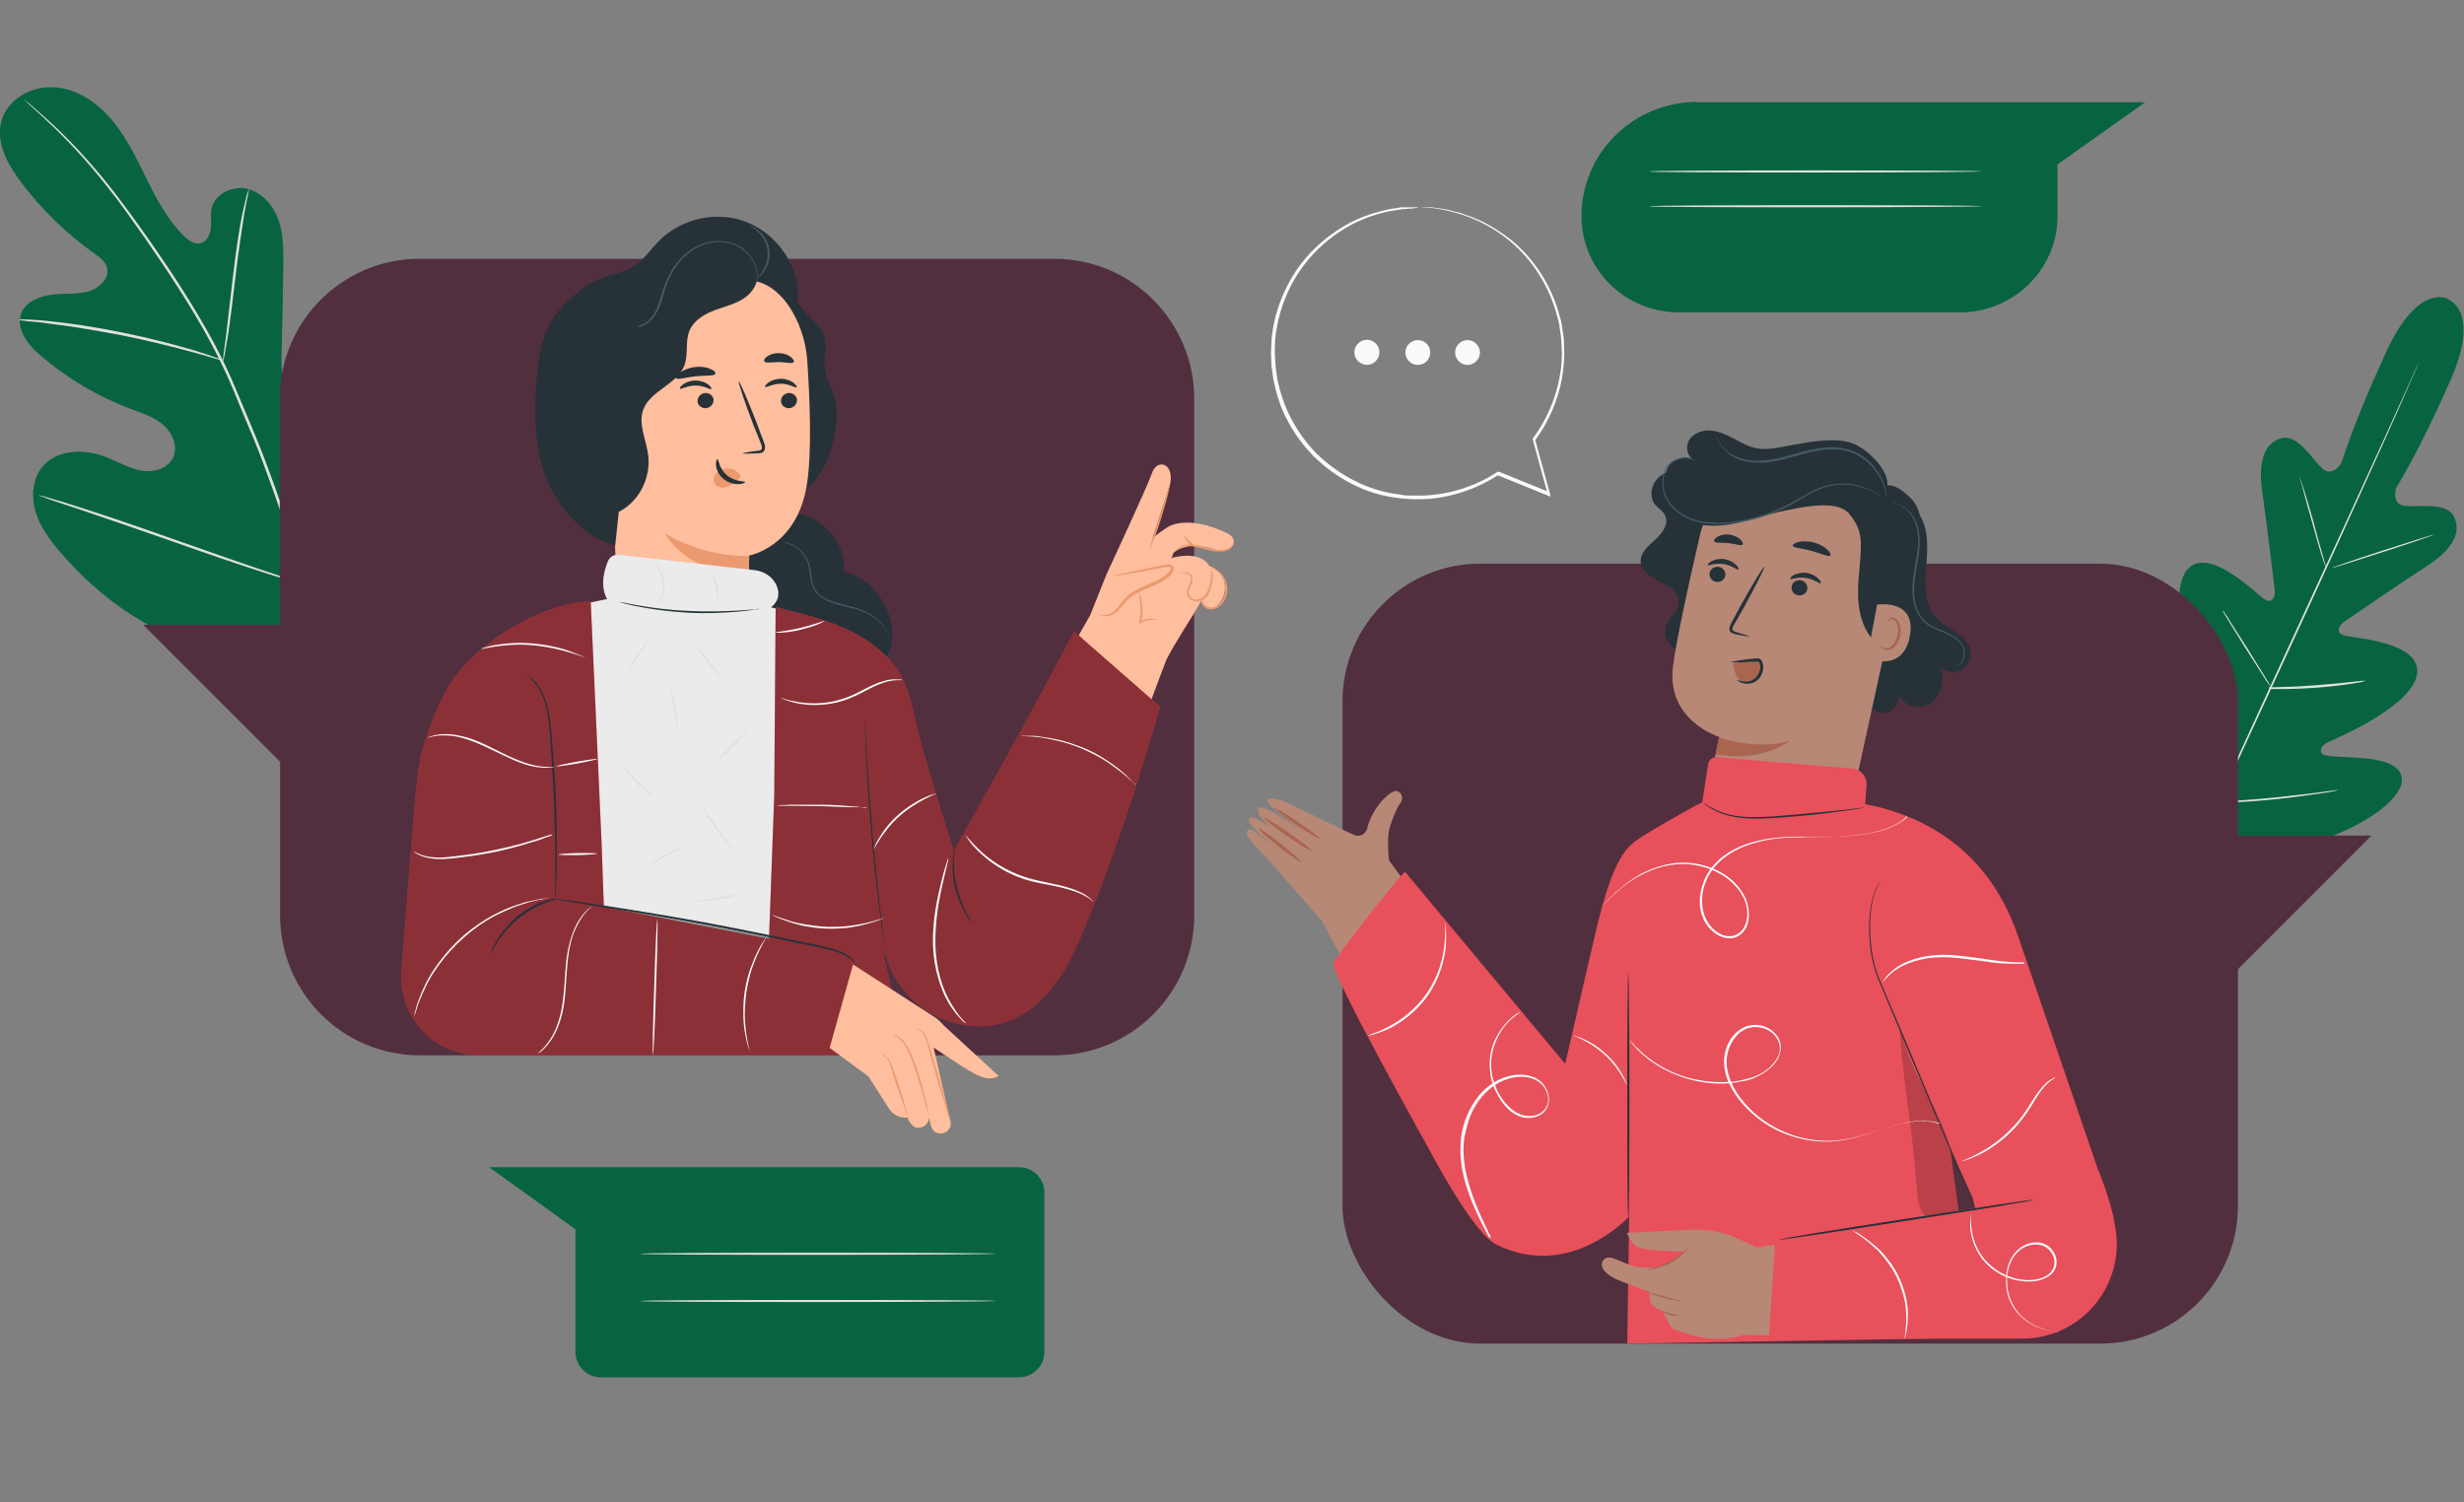 <svg xmlns="http://www.w3.org/2000/svg" viewBox="0 0 694.1 423.2"><rect x="0" y="0" width="694.1" height="423.2" fill="#808080" stroke="none"/><defs><style>      .cls-1 {        fill: #ebebeb;      }      .cls-2 {        fill: #eb996e;      }      .cls-3 {        fill: #fafafa;      }      .cls-4 {        fill: #ffbe9d;      }      .cls-5 {        fill: #e8505b;      }      .cls-6 {        fill: #b78876;      }      .cls-7 {        fill: #aa6550;      }      .cls-8 {        fill: #e0e0e0;      }      .cls-9 {        fill: #086341;      }      .cls-10 {        fill: #455a64;      }      .cls-11 {        fill: #263238;      }      .cls-12 {        fill: #522f3e;      }      .cls-13 {        opacity: .2;      }      .cls-14 {        opacity: .4;      }    </style></defs><g id="Speech_Bubble" data-name="Speech Bubble"><g><g><path class="cls-3" d="M409.9,99.3c0,1.9,1.6,3.5,3.5,3.5s3.5-1.6,3.5-3.5-1.6-3.5-3.5-3.5-3.5,1.6-3.5,3.5Z"></path><circle class="cls-3" cx="399.4" cy="99.3" r="3.5"></circle><path class="cls-3" d="M382,97.5c-1,1.7-.4,3.8,1.3,4.8,1.7,1,3.8,.4,4.8-1.3,1-1.7,.4-3.8-1.3-4.8-1.7-1-3.8-.4-4.8,1.3Z"></path></g><path class="cls-3" d="M399.2,58.4s-.2,0-.7,0c-.5,0-1.2,0-2.1,0-.5,0-1,0-1.5,0-.6,0-1.2,.2-1.8,.3-.7,0-1.4,.2-2.1,.3-.8,.2-1.5,.4-2.4,.6-3.4,.9-7.4,2.3-11.6,5.1-4.2,2.7-8.5,6.5-12,11.7-3.4,5.2-6.1,11.7-6.8,19.1,0,1.8-.3,3.7-.1,5.6,0,.9,0,1.9,.2,2.9,.1,1,.3,1.9,.4,2.9,.8,3.8,1.9,7.8,3.9,11.4,1.9,3.7,4.4,7.1,7.5,10.3,3.1,3,6.7,5.7,10.7,7.7,4,2.1,8.5,3.5,13.1,4,1.1,.2,2.3,.2,3.5,.3,1.2,0,2.3,.1,3.5,0,2.4,0,4.7-.4,7.1-.9,5.1-1.1,9.9-3.2,14.1-5.9h-.4c4.9,2,9.7,3.9,14.3,5.8l.8,.3-.2-.9c-1.4-5.3-2.9-10.4-4.2-15.3v.4c3.9-5.3,6.5-11.4,7.6-17.5,.5-3,.8-6.1,.6-9,0-1.5-.1-2.9-.4-4.3-.1-.7-.2-1.4-.3-2.1-.1-.7-.3-1.4-.5-2-2.8-10.8-9.4-18.8-16-23.3-3.3-2.3-6.5-4-9.5-5-.7-.3-1.5-.5-2.1-.8-.7-.2-1.4-.4-2-.5-.6-.2-1.3-.3-1.9-.5-.6-.1-1.2-.2-1.7-.3-1.1-.1-2-.3-2.9-.4-.8,0-1.5,0-2.1,0-.5,0-1,0-1.3,0-.3,0-.4,0-.4,0s.1,0,.4,0c.3,0,.7,0,1.3,.1,.6,0,1.3,0,2.1,.1,.8,0,1.8,.3,2.8,.4,4.2,.8,10.5,2.5,17,7.2,6.5,4.6,12.9,12.5,15.6,23.1,.2,.7,.4,1.3,.5,2,.1,.7,.2,1.4,.3,2.1,.3,1.4,.3,2.8,.4,4.2,.2,2.9,0,5.8-.6,8.8-1.1,5.9-3.6,11.9-7.5,17.1v.2c-.1,0,0,.2,0,.2,1.4,5,2.7,10.1,4.2,15.3l.6-.5c-4.7-1.9-9.5-3.8-14.3-5.8h-.2c0,0-.2,0-.2,0-4.1,2.7-8.8,4.7-13.8,5.8-2.3,.5-4.6,.8-6.9,.9-1.2,0-2.3,0-3.5,0-1.1,0-2.3,0-3.4-.3-4.5-.5-8.9-1.9-12.8-3.9-3.9-2-7.5-4.6-10.5-7.5-3-3-5.4-6.4-7.3-10-1.9-3.6-3.1-7.4-3.9-11.2-.1-1-.3-1.9-.4-2.8-.1-.9-.1-1.9-.2-2.8-.2-1.9,0-3.7,0-5.5,.7-7.2,3.2-13.6,6.6-18.8,3.4-5.1,7.6-8.9,11.7-11.6,4.1-2.7,8.1-4.2,11.4-5.1,.8-.2,1.6-.4,2.4-.6,.8-.1,1.5-.2,2.1-.3,.7-.1,1.3-.2,1.8-.3,.6,0,1.1,0,1.5-.1,.9,0,1.6-.1,2.1-.2,.5,0,.7,0,.7,0Z"></path></g></g><g id="Background_Complete" data-name="Background Complete"><path class="cls-9" d="M689.8,84.3s-8.4-5.1-17.6,14.8c-9.2,19.9-12.6,31.3-12.6,31.3,0,0-2.5,4.2-5.4,1.6-2.9-2.6-7-10-11.8-8.5-4.9,1.6-6.3,7.2-5.1,15.3,1.2,8.1,3.3,25.9,3.5,27.5,.2,1.6-.6,4-2.9,2.5-2.3-1.4-15.5-15.1-21.6-8.5-6.1,6.7,1,28.6,1.8,31s.3,3.5-.8,4.1c-1.1,.6-5.1-4.4-9.1-8.1-3.9-3.7-9.1-7.4-12.3-3.2-3.2,4.1-3.7,20.8,13.1,47.3l8.6,11.8,14.6-1.3c31-4.8,43.3-16.1,44.3-21.2,1-5.1-5.2-6.6-10.5-7.1-5.4-.5-11.8-.2-12.1-1.5-.3-1.3,.2-2.3,2.5-3.3,2.3-1,23.5-10.1,24.5-19.1,1-9-18-9.9-20.6-10.7-2.6-.8-1.3-2.9,0-3.8,1.3-.9,16.1-11.1,23-15.5,6.9-4.4,10.2-9.1,8.1-13.9-2-4.6-10.3-2.8-14.1-3.3-3.8-.5-2.3-5.1-2.3-5.1,0,0,6.4-10,15.2-30.1,8.9-20-.7-23-.7-23"></path><path class="cls-8" d="M681.4,102.1s0,.1-.2,.4c-.1,.3-.3,.7-.5,1.2-.5,1.1-1.2,2.7-2.1,4.8-1.8,4.1-4.4,10.1-7.7,17.4-6.6,14.7-15.8,34.9-26.1,57.2-10.3,22.3-19.6,42.5-26.3,57.2-3.3,7.3-6,13.2-7.9,17.4-.9,2-1.6,3.6-2.1,4.7-.2,.5-.4,.9-.6,1.2-.1,.3-.2,.4-.2,.4,0,0,0-.1,.2-.4,.1-.3,.3-.7,.5-1.2,.5-1.1,1.2-2.7,2.1-4.8,1.8-4.1,4.4-10.1,7.7-17.4,6.6-14.7,15.8-34.9,26.1-57.2,10.3-22.3,19.6-42.5,26.3-57.2,3.3-7.3,6-13.2,7.9-17.4,.9-2,1.6-3.6,2.1-4.7,.2-.5,.4-.9,.6-1.2,.1-.3,.2-.4,.2-.4Z"></path><path class="cls-8" d="M647.7,134.2s.2,.3,.4,1c.2,.6,.5,1.6,.9,2.7,.7,2.3,1.7,5.5,2.7,9.1,.9,3.5,1.8,6.7,2.5,9.1,.3,1.1,.6,2,.8,2.8,.2,.7,.3,1,.2,1,0,0-.2-.3-.4-1-.2-.6-.5-1.6-.9-2.7-.7-2.3-1.6-5.5-2.6-9.1-1-3.5-1.9-6.7-2.5-9.1-.3-1.1-.6-2-.8-2.8-.2-.7-.3-1-.2-1Z"></path><path class="cls-8" d="M656.6,160.1c0-.1,6.5-2.4,14.6-5,8.1-2.6,14.7-4.7,14.7-4.6,0,.1-6.5,2.4-14.6,5-8.1,2.6-14.7,4.7-14.7,4.6Z"></path><path class="cls-8" d="M639.2,193.6s.4,0,1.1,0c.8,0,1.8,0,2.9-.1,2.5,0,5.9-.2,9.6-.5,3.8-.3,7.1-.6,9.6-.9,1.1-.1,2.1-.2,2.9-.3,.7,0,1.1,0,1.1,0,0,0-.4,.1-1,.3-.7,.1-1.7,.3-2.9,.5-2.4,.4-5.8,.8-9.6,1.1-3.8,.3-7.2,.4-9.7,.4-1.2,0-2.2,0-2.9,0-.7,0-1.1,0-1.1,0Z"></path><path class="cls-8" d="M626.1,171.9s.2,.3,.6,.8c.4,.5,.9,1.3,1.5,2.3,1.2,1.9,2.9,4.6,4.8,7.5,1.8,3,3.5,5.6,4.7,7.6,.6,1,1.1,1.8,1.4,2.3,.3,.6,.5,.9,.4,.9,0,0-.2-.3-.6-.8-.4-.5-.9-1.3-1.5-2.3-1.2-1.9-2.9-4.6-4.8-7.5-1.8-3-3.5-5.6-4.7-7.6-.6-1-1.1-1.8-1.4-2.3-.3-.6-.5-.9-.4-.9Z"></path><path class="cls-8" d="M607,199.6s.3,.3,.8,1c.5,.8,1.2,1.7,1.9,2.9,1.6,2.4,3.8,5.8,6.2,9.6,2.4,3.8,4.5,7.2,6.1,9.7,.7,1.2,1.3,2.2,1.8,3,.4,.7,.6,1.1,.6,1.1,0,0-.3-.3-.8-1-.5-.8-1.2-1.7-1.9-2.9-1.6-2.4-3.8-5.8-6.2-9.6-2.4-3.8-4.5-7.2-6.1-9.7-.7-1.2-1.3-2.2-1.8-3-.4-.7-.6-1.1-.6-1.1Z"></path><path class="cls-8" d="M624.1,226.1s.5,0,1.4-.2c1,0,2.2-.2,3.7-.3,3.1-.2,7.4-.5,12.2-1,4.8-.5,9-1,12.1-1.4,1.5-.2,2.7-.4,3.7-.5,.9-.1,1.4-.2,1.4-.1,0,0-.5,.1-1.3,.3-.9,.2-2.1,.4-3.7,.6-3.1,.5-7.4,1.1-12.1,1.6-4.8,.5-9.1,.8-12.2,.9-1.6,0-2.8,0-3.7,.1-.9,0-1.4,0-1.4,0Z"></path><path class="cls-9" d="M94.3,182.8c23.3-15.6,29-45,28.5-71.6,0-4.4,.5-9.1-1.6-13-2.1-3.9-7-6.7-11.1-4.8-3.4,1.5-4.9,5.3-6.8,8.4-2.5,4.2-6.3,7.6-10.7,9.8-2.9,1.4-6.4,2.3-9.2,.7-3.8-2.2-4.2-7.5-4.1-11.9,.2-8.2,.4-16.4,.5-24.6,0-4.4,.2-8.9-1.1-13.1-1.3-4.2-4.3-8.1-8.6-9.4-4.2-1.2-9.5,1.1-10.5,5.4-.4,1.8,0,3.7-.2,5.5-.2,1.8-1,3.8-2.8,4.3-1.8,.5-3.6-.8-4.9-2.1-4.5-4.5-7.6-10.3-10.4-16-2.8-5.7-5.6-11.6-9.7-16.5-4.1-4.9-9.8-8.9-16.2-9.3-6.4-.5-13.3,3.3-15,9.5-1.7,6.2,1.9,12.5,5.8,17.6,5.8,7.6,12.7,14.3,20.5,19.8,1.4,1,2.9,2.1,3.4,3.7,.9,3-1.9,5.8-4.9,6.8-3.3,1-7,.6-10.4,1-3.5,.4-7.3,1.8-8.7,5-1.9,4.5,1.8,9.3,5.6,12.4,7.4,6.3,15.9,11.3,25.1,14.8,3.3,1.2,6.7,2.3,9.3,4.6,2.6,2.3,4.2,6.3,2.5,9.4-1.7,3.1-5.8,4-9.2,3.3-3.4-.7-6.5-2.6-9.7-3.8-6.1-2.4-14-2.1-18,3.1-2.6,3.4-2.9,8.2-1.7,12.3,1.2,4.1,3.8,7.7,6.6,11,9.7,11.5,22.1,20.9,36.3,26,14.2,5.1,27.3,6.6,41.6,1.7"></path><path class="cls-8" d="M92.4,183.4c-3.8-13.5-14-45.1-20.2-60-1.5-3.7-3.1-7.4-4.6-11-1.5-3.6-3-7.2-4.7-10.6-3.3-6.8-7.1-13.2-10.8-19.1-3.7-5.9-7.5-11.4-11-16.4-3.6-5.1-7-9.7-10.3-13.9-6.6-8.3-12.6-14.3-17-18.3-2.2-2-3.9-3.5-5.1-4.5-.6-.5-1-.9-1.4-1.1-.3-.3-.5-.4-.5-.4,0,0,.1,.2,.4,.4,.3,.3,.8,.7,1.3,1.2,1.2,1,2.9,2.6,5,4.6,4.3,4,10.3,10.1,16.8,18.4,3.3,4.1,6.6,8.8,10.2,13.9,3.5,5.1,7.3,10.6,11,16.5,3.7,5.9,7.4,12.2,10.7,19,1.7,3.4,3.2,6.9,4.7,10.6,1.5,3.6,3,7.3,4.6,11,6.1,14.9,16.4,46.5,20.2,59.9"></path><path class="cls-8" d="M62.9,101.7s.2-.7,.4-1.9c.2-1.2,.5-3,.9-5.2,.7-4.4,1.4-10.5,2.2-17.2,.8-6.7,1.7-12.8,2.4-17.1,.4-2.2,.7-3.9,1-5.2,.2-1.2,.4-1.9,.3-1.9,0,0-.2,.6-.6,1.8-.3,1.2-.7,2.9-1.2,5.1-.9,4.3-1.8,10.4-2.6,17.1-.8,6.7-1.5,12.7-2,17.2-.3,2.1-.5,3.9-.7,5.2-.2,1.2-.2,1.9-.2,1.9Z"></path><path class="cls-8" d="M5.6,90.2s.2,0,.6,.1c.5,0,1,.1,1.7,.2,1.5,.1,3.6,.3,6.2,.7,5.3,.6,12.5,1.8,20.4,3.3,7.9,1.6,15,3.4,20.1,4.8,2.6,.7,4.6,1.3,6,1.7,.6,.2,1.2,.3,1.6,.5,.4,.1,.6,.1,.6,.1,0,0-.2-.1-.5-.3-.4-.2-1-.4-1.6-.6-1.4-.5-3.4-1.2-6-2-5.1-1.5-12.2-3.4-20.1-5-7.9-1.6-15.2-2.7-20.5-3.2-2.6-.3-4.8-.4-6.3-.5-.7,0-1.2,0-1.7,0-.4,0-.6,0-.6,0Z"></path><path class="cls-8" d="M86.9,165s.2-.2,.4-.7c.3-.5,.6-1.2,1-2,.9-1.8,2.1-4.4,3.5-7.6,2.9-6.5,6.5-15.5,10.5-25.5,3.9-10,7.5-19.1,10.3-25.6,1.4-3.2,2.5-5.8,3.3-7.7,.4-.9,.7-1.5,.9-2.1,.2-.5,.3-.7,.3-.7,0,0-.2,.2-.4,.7-.3,.5-.6,1.2-1,2-.9,1.8-2,4.4-3.5,7.6-2.9,6.5-6.5,15.5-10.5,25.5-3.9,10-7.5,19.1-10.3,25.6-1.4,3.2-2.5,5.8-3.3,7.7-.4,.9-.7,1.5-.9,2.1-.2,.5-.3,.7-.3,.7Z"></path><path class="cls-8" d="M11,139.6s.3,.1,.8,.3c.6,.2,1.3,.4,2.2,.8,2,.7,4.8,1.6,8.1,2.7,6.9,2.3,16.3,5.6,26.7,9.2,10.4,3.7,19.9,6.9,26.8,9.1,3.5,1.1,6.3,2,8.2,2.5,.9,.3,1.7,.5,2.2,.6,.5,.1,.8,.2,.8,.2,0,0-.3-.1-.8-.3-.6-.2-1.3-.4-2.2-.8-2-.7-4.8-1.6-8.1-2.7-6.9-2.3-16.3-5.6-26.8-9.3-10.4-3.7-19.9-6.9-26.8-9.1-3.5-1.1-6.3-2-8.2-2.5-.9-.3-1.7-.5-2.2-.6-.5-.1-.8-.2-.8-.2Z"></path><path class="cls-9" d="M478.2,28.8h126.1l-24.7,17.5v14.6c0,14.9-12.3,27.1-27.5,27.1h-79.1c-15.2,0-27.5-12.1-27.5-27.1h0c0-17.8,14.6-32.2,32.7-32.2Z"></path><path class="cls-8" d="M558.4,48.3c0,.1-21,.3-47,.3s-47-.1-47-.3,21-.3,47-.3,47,.1,47,.3Z"></path><path class="cls-8" d="M558.4,58.1c0,.1-21,.3-47,.3s-47-.1-47-.3,21-.3,47-.3,47,.1,47,.3Z"></path><path class="cls-9" d="M287,328.8H137.8l24.3,17.5v34.5c0,4,3.2,7.2,7.2,7.2h117.7c4,0,7.2-3.2,7.2-7.2v-44.8c0-4-3.2-7.2-7.2-7.2Z"></path><path class="cls-8" d="M280.7,353.2c0,.1-22.5,.3-50.2,.3s-50.3-.1-50.3-.3,22.5-.3,50.3-.3,50.2,.1,50.2,.3Z"></path><path class="cls-8" d="M280.7,366.5c0,.1-22.5,.3-50.2,.3s-50.3-.1-50.3-.3,22.5-.3,50.3-.3,50.2,.1,50.2,.3Z"></path></g><g id="Character_2" data-name="Character 2"><g><rect class="cls-12" x="378.2" y="158.8" width="252.2" height="219.7" rx="38.8" ry="38.8"></rect><g class="cls-14"><rect class="cls-12" x="378.2" y="158.8" width="252.2" height="219.7" rx="38.8" ry="38.8"></rect></g><g><polygon class="cls-12" points="630.3 235.4 668 235.4 629.4 274 630.3 235.4"></polygon><g class="cls-14"><polygon class="cls-12" points="630.3 235.4 668 235.4 629.4 274 630.3 235.4"></polygon></g></g></g><g><g><g><path class="cls-6" d="M372.1,259.1l-15.8-18c-4.3-4.3-5.7-6.3-4.9-7.1,1.1-1,.7-.7,9.5,6,0,0-12.6-9.6-8.2-9.7,.8,0,2.9,1.2,5.2,2.7-3.1-2.7-4-4.4-3.4-5.3,1-1.5,8.7,3.9,12.3,6.4-2.9-2.2-8.4-6.4-9.4-7.7-1.3-1.8,1.4-1.7,3.6-.9,2.5,.8,16.1,7.8,20.2,9.6,2.8,1.2,3.8-1.3,3.8-1.3,1.5-6.3,6-10.3,7.7-10.9,1.7-.5,3,1.7,1.8,3.3-1,1.3-2,3.9-2.7,5.9-.6,1.7-.8,3.4-.8,5.1,0,2,.1,3.7,.3,5.2l14.5,19.9-24.2,14-9.4-17.5Z"></path><path class="cls-7" d="M366.5,242.8c-.2,.2-3-1.7-6.3-4.3-3.3-2.6-5.8-4.9-5.7-5.1,.2-.2,3,1.7,6.3,4.3,3.3,2.6,5.8,4.9,5.7,5.1Z"></path><path class="cls-7" d="M369.5,239.7c-.2,.2-3.3-1.7-7-4.2-3.7-2.6-6.5-4.8-6.4-5.1,.2-.2,3.3,1.7,7,4.2,3.7,2.6,6.5,4.8,6.4,5.1Z"></path><path class="cls-7" d="M371.8,236.3c-.2,.2-3.1-1.5-6.6-3.9-3.5-2.4-6.2-4.5-6.1-4.7,.2-.2,3.1,1.5,6.6,3.9,3.5,2.4,6.2,4.5,6.1,4.7Z"></path></g><path class="cls-6" d="M392.6,245.4l57.7,73.1-13.2,30.8s-15.8-3.5-20.6-10.2c-4.8-6.7-44.3-80-44.3-80l20.4-13.7Z"></path></g><g><g><g><g><path class="cls-11" d="M539,143.1c4.2,3.6,4.1,9.9,3.7,15.4-.5,5.5-.8,11.7,2.9,15.7,3.1,3.3,8.8,4.7,9.5,9.2,.3,2.1-.8,4.3-2.6,5.3-1.9,1-4.3,.7-5.9-.7,1.2,3.5,.4,7.9-2.7,10.1-3.1,2.1-8.2,.8-9.1-2.8,.6,2.4-1.2,5.1-3.6,5.5-2.4,.4-5-1.5-5.3-3.9"></path><path class="cls-11" d="M479.6,180c-1,2.7-4.5,4.2-7.2,3.1-2.7-1.1-4.1-4.6-2.9-7.3,1-2.1,3.2-3.6,3.4-5.9,.3-2.8-2.5-4.7-5-5.9-2.5-1.2-5.4-2.8-5.7-5.5-.3-2.7,2.1-4.7,4.1-6.5,2-1.8,4-4.5,2.7-6.9-.6-1.2-1.9-1.9-2.8-3-1.9-2.4-.9-6.2,1.5-8,2.4-1.9,5.7-2.1,8.7-1.6,3,.5,5.8,1.8,8.7,2.6,9.6,2.8,20.3,1.4,28.8-3.8"></path><g><path class="cls-6" d="M497.3,244.5c10.8,2.2,21.3-4.7,23.6-15.4l14.2-65.1c3.7-15.8-6.3-31.6-22.3-34.9l-1.5-.2c-15-2.2-29.2,7.5-32.5,22.2-3.2,13.7-6.5,28.9-7.5,36.4-2.1,15.5,13,20.1,13,20.1l-2.7,13c-2.3,10.9,4.8,21.6,15.7,23.8h0Z"></path><g><g><g><path class="cls-11" d="M481.6,161.4c-.2,1.2,.6,2.3,1.8,2.5,1.2,.2,2.4-.5,2.6-1.7,.2-1.2-.6-2.3-1.8-2.5-1.2-.2-2.4,.5-2.6,1.7Z"></path><path class="cls-11" d="M481,159.2c.2,.3,2.1-.7,4.5-.3,2.4,.3,3.9,1.8,4.2,1.5,.1-.1,0-.7-.7-1.3-.7-.7-1.9-1.4-3.3-1.6-1.5-.2-2.8,.2-3.6,.6-.8,.5-1.1,.9-1,1.1Z"></path></g><g><path class="cls-11" d="M504.7,165.2c-.2,1.2,.6,2.3,1.8,2.5,1.2,.2,2.4-.5,2.6-1.7,.2-1.2-.6-2.3-1.8-2.5-1.2-.2-2.4,.5-2.6,1.7Z"></path><path class="cls-11" d="M504.2,163.1c.2,.3,2.1-.7,4.5-.3,2.4,.3,3.9,1.8,4.2,1.5,.1-.1,0-.7-.7-1.3-.7-.7-1.9-1.4-3.3-1.6-1.5-.2-2.8,.2-3.6,.6-.8,.5-1.1,.9-1,1.1Z"></path></g><path class="cls-11" d="M493,179.4c0-.1-1.4-.6-3.8-1.3-.6-.2-1.2-.4-1.2-.8,0-.5,.3-1.1,.7-1.7,.8-1.4,1.6-2.8,2.5-4.4,3.4-6.2,6-11.3,5.8-11.5-.3-.1-3.3,4.8-6.7,11-.8,1.5-1.6,3-2.4,4.4-.3,.7-.8,1.4-.7,2.3,0,.5,.5,.9,.9,1,.4,.2,.7,.2,1,.3,2.4,.5,3.9,.7,3.9,.6Z"></path></g><path class="cls-11" d="M505,153.7c.1,.7,2.6,.7,5.3,1.5,2.7,.7,4.9,1.8,5.3,1.3,.2-.3,0-.9-.9-1.7-.8-.8-2.2-1.6-3.8-2-1.6-.4-3.2-.4-4.3-.1-1.1,.3-1.7,.7-1.6,1Z"></path><path class="cls-11" d="M482.9,152.5c.3,.6,2.1,.3,4,.5,2,.2,3.6,.9,4,.4,.2-.2,0-.8-.6-1.4-.6-.6-1.8-1.2-3.1-1.4-1.4-.2-2.6,.2-3.4,.6-.8,.5-1.1,1-.9,1.3Z"></path></g><path class="cls-11" d="M520.8,144.7s0,0,0,0c2.2,2.3,3.4,5.3,3.4,8.5,0,.1,0,.2,0,.3,0,4.5-.8,9-.8,13.4,0,4.5,.9,9.2,3.7,12.7,1.2,1.4,3.4,2.6,4.7,1.3,.5-.5,.7-1.2,.8-1.9,2.4-10.5,6.7-19.5,8.3-30.6,.4-3-.6-6.1-2.8-8.2-2.1-2-4.7-4.2-7.4-3.3-2.8,.8-6.8,5.2-9.1,7"></path><g><path class="cls-6" d="M528.8,170.3c.3,0,11.1-1.6,9.2,8.9-1.9,10.5-12,6.4-12,6.1,0-.3,2.8-15.1,2.8-15.1Z"></path><path class="cls-7" d="M529.9,181.9c0,0,.2,.2,.4,.4,.3,.2,.8,.4,1.4,.3,1.2-.2,2.4-1.8,2.8-3.7,.2-1,.2-1.9,0-2.7-.2-.8-.6-1.5-1.1-1.7-.5-.2-1,0-1.2,.3-.2,.3-.2,.5-.2,.5,0,0-.2-.2,0-.6,0-.2,.2-.4,.5-.6,.3-.2,.7-.2,1.1,0,.8,.2,1.4,1.1,1.6,2,.3,.9,.3,2,.1,3-.4,2.1-1.9,3.9-3.5,4.1-.8,0-1.3-.3-1.6-.6-.3-.3-.3-.6-.3-.6Z"></path></g><path class="cls-11" d="M530.8,138.7c3.2-3.8-3-10.9-8-13.4-5-2.4-12.2-.9-17.6,0-3.4,.6-6.9,1.6-10.3,1-2.3-.4-4.4-1.6-6.4-2.7-2.1-1.1-4.2-2.1-6.6-2.3-2.3-.2-4.9,.7-6.1,2.7-1.2,2-.4,5.1,1.9,5.8-2.7-2-7.2-.5-8.2,2.7-1,3.2,2,6.9,5.4,6.7-1.3-1.4-3.9,.2-4,2.1,0,1.9,1.4,3.5,3,4.5,4.1,2.6,9.3,2.7,14.1,1.8,4.8-.9,9.4-2.6,14.1-3.6,4.8-1,12.8-2.8,17.1-.6,3.2,1.7,4.9,6,6.9,5.4,1.9-.6,3.4-2.3,4-4.3,.7-1.9,.7-4,.7-6"></path></g></g><path class="cls-10" d="M551.4,187.4s.2,0,.6-.2c.3-.2,.8-.6,1.1-1.3,.3-.7,.5-1.6,.3-2.7-.2-1.1-.9-2.2-1.9-3.1-1-.9-2.3-1.6-3.8-2.2-1.4-.6-3-1.2-4.4-2.1-1.4-1-2.5-2.4-3.2-4.2-.7-1.7-1-3.7-.9-5.7,.1-4,1.2-7.7,1.5-11.3,.3-3.5-.2-6.8-1.7-9.1-1.5-2.3-3.5-3.4-5-3.8-.7-.2-1.3-.2-1.7-.2-.4,0-.6,0-.6,0,0,0,.8-.1,2.3,.3,1.4,.4,3.3,1.5,4.7,3.8,1.4,2.2,1.9,5.4,1.5,8.9-.3,3.5-1.4,7.2-1.5,11.3,0,2,.2,4.1,1,5.9,.7,1.8,1.9,3.4,3.4,4.4,1.5,1,3.1,1.5,4.5,2.1,1.4,.6,2.7,1.2,3.7,2.1,1,.8,1.7,1.9,1.8,2.9,.2,1,0,1.9-.2,2.6-.6,1.3-1.6,1.6-1.5,1.6Z"></path><path class="cls-10" d="M477.4,129.6s-.1,0-.5-.2c-.2,0-.3-.2-.6-.2-.2,0-.5-.2-.8-.2-1.3-.3-3.4,0-5.3,1.6h0s0,0,0,0c-1.3,1.5-2.1,3.7-1.9,6.3,.2,2.5,1.5,5.2,3.9,7.1,2.3,2,5.4,3.2,8.7,3.5,3.3,.4,6.9,0,10.4-.6,5.8-1.1,11-3.3,15.3-5.9,2.2-1.3,4.2-2.5,6.3-3.3,2.1-.8,4.1-1.2,6-1.2,3.8,0,6.8,1.1,8.6,2,1.9,1,2.7,1.8,2.8,1.8,0,0-.8-.9-2.7-1.9-1.8-1-4.8-2.2-8.7-2.2-1.9,0-4,.4-6.2,1.2-2.1,.8-4.2,2-6.4,3.3-4.3,2.6-9.5,4.7-15.2,5.8-3.5,.7-7,1-10.2,.6-3.3-.3-6.3-1.5-8.5-3.4-2.2-1.8-3.6-4.4-3.8-6.8-.2-2.4,.5-4.6,1.7-6h0c1.8-1.6,3.8-1.9,5.1-1.7,1.3,.2,1.9,.6,1.9,.5Z"></path><path class="cls-10" d="M483.2,120.9s-.1,.9,.4,2.4c.5,1.5,1.8,3.5,4.1,5,1.2,.8,2.6,1.4,4.2,1.7,1.6,.3,3.4,.4,5.2,.3,3.7-.3,7.5-1.5,11.5-2.6,4-1,8.1-1.6,11.5-.7,3.5,.9,6.1,3,7.8,5.1,1.7,2.1,2.6,4.2,3,5.6,.4,1.5,.4,2.3,.5,2.3,0,0,0-.2,0-.6,0-.4-.1-1-.3-1.8-.4-1.5-1.2-3.6-2.9-5.8-1.7-2.2-4.4-4.4-8-5.3-3.6-1-7.7-.4-11.8,.6-4.1,1.1-7.9,2.3-11.5,2.6-1.8,.2-3.5,.1-5.1-.2-1.6-.3-2.9-.9-4.1-1.6-2.3-1.4-3.6-3.3-4.1-4.7-.5-1.4-.5-2.3-.6-2.3Z"></path></g><path class="cls-7" d="M488.3,187.3c.2,1,.4,2.1,.8,3,.5,.9,1.2,1.8,2.2,2,1.1,.3,2.2-.1,3-.9,.8-.8,1.2-1.8,1.4-2.9,.2-1,0-2.2-1-2.6-.4-.1-.8,0-1.2,0-1.8,.3-3.7,.7-5.5,1"></path><path class="cls-11" d="M489.3,191.5c0-.1,1,.6,2.8,.5,.8,0,1.8-.4,2.6-1.2,.7-.8,1.2-2,1.1-3.2,0-.3-.1-.6-.2-.9-.1-.3,0-.2-.3-.3-.2,0-.6,0-.9,0-.3,0-.6,0-.9,0-1.2,0-2.3,.2-3.2,.2-1.8,0-3,0-3,0s1.1-.3,2.9-.6c.9-.1,2-.3,3.2-.4,.3,0,.6,0,.9-.1,.3,0,.6,0,1,0,.2,0,.5,0,.7,.3,.2,.2,.3,.4,.4,.6,.1,.4,.2,.7,.3,1.1,.1,1.5-.5,3-1.4,3.9-1,.9-2.2,1.3-3.2,1.2-1,0-1.7-.3-2.2-.6-.5-.3-.6-.5-.6-.6Z"></path></g><path class="cls-7" d="M484.3,207.7s10.1,3.8,19.9,1c0,0-7.4,6.2-20.9,3.8l1-4.9Z"></path></g><path class="cls-3" d="M499.7,351.1s-.5-.4-1.4-1.1c-.4-.4-1-.8-1.6-1.2-.6-.5-1.3-1-2.2-1.6-.8-.6-1.7-1.2-2.8-1.7-1-.6-2.1-1.2-3.3-1.8-2.4-1.1-5.1-2.2-8-3.1-2.9-.9-5.8-1.4-8.4-1.8-1.3-.1-2.5-.3-3.7-.3-1.2,0-2.3,0-3.3,0-1,0-1.9,0-2.7,0-.8,0-1.5,0-2,.2-1.1,.1-1.7,.2-1.7,.1,0,0,.6-.1,1.7-.3,.6,0,1.2-.2,2-.2,.8,0,1.7-.2,2.7-.2,1,0,2.1,0,3.3,0,1.2,0,2.4,.2,3.8,.3,2.6,.3,5.5,.9,8.5,1.7,2.9,.9,5.6,2,8,3.2,1.2,.6,2.3,1.2,3.3,1.8,1,.6,1.9,1.2,2.7,1.8,.8,.6,1.5,1.1,2.2,1.6,.6,.5,1.1,.9,1.6,1.3,.8,.8,1.3,1.2,1.3,1.2Z"></path><g><g><path class="cls-5" d="M440.9,299.7l8.2-35.5c3.1-13.4,6.9-26.2,13.1-27.7v4.1l-2.7,101.5s-16.7,19-38,8.5c-6.7-3.3-18.8-26.6-18.8-26.6,0,0-28.2-50.4-27.1-52.7,1.2-2.3,18.4-24.5,20.2-25.7l45.1,54.1Z"></path><path class="cls-5" d="M525.3,226.5c16.3,3.1,34.7,12.6,43.1,37,3.1,8.9,25.5,74.5,25.5,74.5l-38.3-.8-6.2-13.5,3,21.9,2.6,31.3-96.6,1.6,.7-47.2,.9-93.8s1.1-1.4,17.7-10.6c10.4-5.7,47.5-.5,47.5-.5Z"></path><g class="cls-13"><path d="M535,289.2c1.6,19.8,3.4,25.9,5,45.7,.1,1.9,.3,3.8,1,5.5,.7,1.7,2.2,3.3,4,3.6,2.8,.6,6.5,2.6,7.3-.2l-2.7-19.1s-.6-3.6-2.6-8c-5.9-13.2-8.1-13.9-12-27.6"></path></g><path class="cls-5" d="M477.8,237.1l.3-2.1,3.1-19.8c.2-1.2,1.3-2,2.5-1.9l38.1,3.2c2.4,.2,4.2,2.3,4,4.7l-.8,11.5-11.9,15.5-17.1,2.7"></path><path class="cls-11" d="M458.7,274.2c.1,0,.3,15.5,.3,34.6s-.1,34.6-.3,34.6-.3-15.5-.3-34.6,.1-34.6,.3-34.6Z"></path><path class="cls-11" d="M556.5,340.3s0,0-.1-.2c0-.2-.2-.4-.3-.7-.3-.6-.7-1.5-1.2-2.6-1-2.3-2.4-5.6-4.2-9.7-3.5-8.3-8.3-19.6-13.6-32.1-2.6-6.3-5.1-12.3-7.4-17.7-1.2-2.7-2-5.4-2.5-8-.5-2.6-.6-5.1-.7-7.3,0-4.5,.6-8.1,1.5-10.5,.1-.3,.2-.6,.3-.8,.1-.2,.2-.5,.3-.7,.2-.4,.4-.8,.6-1.1,.2-.3,.3-.5,.4-.6,0-.1,.2-.2,.2-.2,0,0-.8,1.1-1.7,3.5-.8,2.3-1.4,5.9-1.3,10.4,.1,4.4,.7,9.8,3.2,15.2,2.3,5.4,4.8,11.4,7.5,17.7,5.2,12.5,10,23.9,13.5,32.2,1.7,4.1,3.1,7.4,4,9.8,.5,1.1,.8,2,1.1,2.7,.1,.3,.2,.5,.3,.7,0,.2,0,.2,0,.2Z"></path><path class="cls-3" d="M537.2,229.9s-.4,.4-1.1,1c-.8,.6-2,1.4-3.6,2.1-1.7,.7-3.9,1.4-6.4,1.8-2.6,.4-5.5,.7-8.8,.9-3.3,.1-6.9,0-10.7,.2-3.8,0-7.9,.3-12.1,1.5-4.1,1.1-8.4,3.2-11.4,6.7-1.5,1.8-2.6,3.9-3.2,6.2-.6,2.3-.6,4.8,.1,7.2,.4,1.2,1,2.2,1.7,3.2,.7,.9,1.7,1.7,2.7,2.3,1,.6,2.2,.8,3.3,.7,1.1-.1,2.2-.7,2.9-1.5,1.5-1.7,1.8-4.2,1.5-6.3-.2-1.1-.5-2.2-1-3.1-.5-1-1.1-1.9-1.8-2.7-2.7-3.3-6.6-5.2-10.3-6.1-3.7-.9-7.4-.7-10.5,.1-3.2,.8-5.8,2.1-8,3.4-2.2,1.3-4,2.8-5.3,4-1.4,1.2-2.3,2.2-3,2.9-.3,.3-.6,.6-.7,.8-.2,.2-.3,.3-.3,.3,0,0,1.2-1.6,3.9-4.1,1.4-1.2,3.1-2.7,5.3-4.1,2.2-1.4,4.9-2.7,8.1-3.5,3.2-.9,6.9-1.1,10.7-.2,3.8,.9,7.7,2.8,10.5,6.2,.7,.9,1.3,1.8,1.8,2.8,.5,1,.8,2.1,1,3.3,.2,1.1,.2,2.3,0,3.5-.2,1.2-.7,2.3-1.5,3.2-.8,.9-2,1.6-3.3,1.7-1.3,.1-2.5-.2-3.6-.8-1.1-.6-2.1-1.4-2.9-2.4-.8-1-1.4-2.1-1.8-3.4-.8-2.4-.7-5-.1-7.4,.6-2.4,1.7-4.6,3.3-6.4,3.1-3.7,7.5-5.7,11.6-6.8,4.2-1.1,8.4-1.4,12.2-1.4,3.9,0,7.4,0,10.7,0,3.3-.1,6.2-.4,8.8-.8,2.6-.4,4.7-1,6.4-1.7,1.7-.7,2.9-1.5,3.7-2,.4-.3,.7-.5,.9-.7,.2-.2,.3-.2,.3-.2Z"></path><path class="cls-3" d="M570.2,271.5s-.1,0-.4,0c-.3,0-.7,0-1.2,0-1.1,0-2.6,0-4.5-.1-1.9-.1-4.2-.4-6.7-.8-2.5-.3-5.2-.7-8.1-.9-2.9-.1-5.7,0-8.1,.6-2.4,.5-4.6,1.4-6.2,2.3-3.3,2-4.5,4.2-4.6,4,0,0,0-.1,.2-.4,.2-.2,.4-.6,.7-1,.7-.8,1.8-1.9,3.4-3,1.6-1,3.8-1.9,6.3-2.5,2.5-.6,5.3-.8,8.2-.7,2.9,.2,5.7,.6,8.2,.9,2.5,.4,4.7,.7,6.6,.9,1.9,.2,3.4,.3,4.5,.3,1.1,0,1.7,0,1.7,0Z"></path><path class="cls-3" d="M546.2,316.3c0,.1-2-.7-5.7-.5-1.9,0-4.1,.5-6.7,1.2-2.6,.7-5.4,1.7-8.6,2.7-3.2,1-6.8,1.9-10.8,1.9-4,0-8.2-.8-12.3-2.5-4.1-1.7-8-4.5-11.2-8.1-1.6-1.8-3-3.9-4-6.2-1-2.3-1.5-4.9-1.1-7.5,.4-2.6,1.6-5,3.6-6.7,1-.8,2.1-1.5,3.4-1.7,1.2-.3,2.5-.2,3.7,.1,1.2,.3,2.3,.9,3.2,1.8,.9,.8,1.6,1.9,1.8,3.1,.3,1.2,.1,2.4-.3,3.5-.4,1.1-1.1,2.1-1.9,2.9-1.6,1.6-3.5,2.7-5.5,3.5-1,.4-2,.7-3,.8-.5,0-1,.2-1.5,.3-.5,0-1,.1-1.5,.2-3.9,.4-7.7,0-10.9-.8-3.3-.8-6.1-2-8.4-3.2-2.3-1.3-4.2-2.6-5.6-3.9-.4-.3-.7-.6-1-.9-.3-.3-.6-.6-.8-.8-.5-.5-.9-1-1.2-1.3-.3-.4-.5-.6-.7-.9-.2-.2-.2-.3-.2-.3,0,0,0,0,.3,.3,.2,.2,.4,.5,.8,.8,.3,.4,.7,.8,1.3,1.3,.3,.3,.5,.5,.8,.8,.3,.3,.7,.6,1,.9,1.4,1.2,3.3,2.5,5.6,3.8,2.3,1.2,5.1,2.4,8.4,3.1,3.2,.7,6.9,1.1,10.8,.7,.5,0,1-.1,1.5-.2,.5,0,1-.2,1.5-.3,1-.2,2-.5,2.9-.8,1.9-.7,3.8-1.8,5.3-3.4,.7-.8,1.4-1.7,1.8-2.7,.4-1,.5-2.1,.2-3.2-.5-2.2-2.4-3.9-4.7-4.5-1.1-.3-2.3-.4-3.5-.1-1.1,.2-2.2,.8-3.1,1.6-1.8,1.6-3,3.9-3.4,6.4-.4,2.5,.2,5,1.1,7.2,1,2.3,2.3,4.3,3.9,6.1,3.1,3.6,7,6.3,11,8,4,1.8,8.2,2.5,12.1,2.6,3.9,0,7.5-.8,10.7-1.8,3.2-1,6.1-1.9,8.6-2.6,2.6-.7,4.9-1.1,6.7-1.1,.9,0,1.8,0,2.5,0,.7,.1,1.3,.2,1.8,.3,.5,.1,.8,.2,1.1,.3,.2,0,.4,.1,.4,.1Z"></path><path class="cls-3" d="M458.3,305.7c0,0-.5-1.1-1.5-2.7-1-1.6-2.5-3.8-4.6-5.7-2.1-2-4.4-3.4-6-4.2-1.7-.9-2.8-1.2-2.8-1.3,0,0,.3,0,.8,.2,.5,.1,1.2,.4,2.1,.8,1.8,.8,4.1,2.2,6.2,4.2,2.2,2,3.7,4.2,4.6,5.9,.5,.8,.8,1.6,1,2.1,.2,.5,.3,.8,.2,.8Z"></path><path class="cls-3" d="M419.5,348.5s0,0-.2-.2c-.1-.2-.2-.4-.4-.8-.4-.7-.9-1.7-1.5-2.9-1.3-2.6-3.1-6.3-4.6-11.3-.7-2.5-1.3-5.3-1.4-8.3,0-1.5,0-3.1,.2-4.7,.2-1.6,.6-3.2,1.2-4.9,1.2-3.2,3-6.4,5.9-8.9,2.8-2.4,6.6-4.1,10.7-3.7,2,.2,4,1,5.3,2.6,1.3,1.5,1.9,3.6,1.5,5.5-.2,.9-.7,1.8-1.4,2.5-.7,.7-1.6,1.1-2.4,1.3-1.8,.5-3.7,.2-5.2-.6-1.6-.8-2.8-2-3.8-3.3-1-1.3-1.8-2.7-2.4-4.1-1.2-2.8-1.5-5.7-1.3-8.3,.2-2.6,1-4.8,2-6.6,1-1.8,2.1-3.2,3.1-4.2,1-1,1.9-1.7,2.6-2.1,.3-.2,.6-.3,.7-.4,.2,0,.3-.1,.3-.1,0,0-.3,.2-.9,.7-.6,.4-1.5,1.1-2.5,2.1-1,1-2.1,2.4-3,4.2-.9,1.8-1.7,4-1.9,6.5-.2,2.5,.2,5.4,1.4,8.1,.6,1.4,1.4,2.7,2.4,3.9,1,1.2,2.2,2.4,3.7,3.1,1.5,.8,3.2,1,4.9,.6,1.6-.4,3.1-1.7,3.5-3.4,.4-1.7-.2-3.6-1.4-5-1.2-1.4-3-2.2-4.9-2.4-3.8-.4-7.6,1.2-10.3,3.6-2.8,2.4-4.6,5.5-5.7,8.7-.5,1.6-.9,3.2-1.2,4.8-.2,1.6-.3,3.1-.2,4.6,.1,3,.7,5.8,1.4,8.2,1.4,4.9,3.2,8.7,4.4,11.3,.6,1.3,1.1,2.3,1.4,3,.2,.3,.3,.6,.4,.8,0,.2,.1,.3,.1,.3Z"></path><path class="cls-3" d="M407.2,260.2s0,.1,0,.4c0,.3,.1,.7,.1,1.2,.1,1.1,.1,2.6,0,4.5-.3,3.8-1.6,9-4.9,13.9-3.3,4.8-7.8,8-11.2,9.6-1.7,.8-3.2,1.3-4.2,1.6-.5,.2-.9,.2-1.2,.3-.3,0-.4,0-.4,0,0,0,.5-.2,1.5-.6,1-.3,2.4-.9,4.1-1.8,3.3-1.7,7.7-4.8,10.9-9.5,3.3-4.7,4.6-9.9,5-13.6,.2-1.9,.2-3.4,.2-4.4,0-1.1,0-1.6,0-1.6Z"></path><path class="cls-3" d="M579,303.6c0,0-1.9,.9-3.9,3.5-1,1.3-2,3-3.1,4.8-1.1,1.8-2.6,3.8-4.3,5.7-3.4,3.7-7.3,6.3-10.2,7.7-1.5,.7-2.7,1.2-3.6,1.5-.9,.3-1.4,.4-1.4,.4,0,0,.5-.2,1.3-.6,.8-.4,2.1-.9,3.5-1.7,2.9-1.5,6.7-4.1,10-7.7,1.7-1.8,3.1-3.7,4.2-5.6,1.2-1.8,2.2-3.5,3.3-4.8,1-1.3,2.1-2.2,2.9-2.7,.4-.2,.7-.4,.9-.5,.2-.1,.3-.1,.3-.1Z"></path></g><path class="cls-11" d="M524.9,227.6s-.2,0-.5,.1c-.4,0-.8,.1-1.3,.2-1.2,.2-2.8,.4-4.9,.7-4.2,.6-9.9,1.2-16.3,1.7-3.2,.2-6.2,.4-9,.3-2.8-.1-5.3-.6-7.3-1.2-2-.7-3.5-1.6-4.5-2.2-.5-.3-.8-.6-1.1-.9-.2-.2-.3-.3-.3-.3,0,0,.5,.4,1.5,1,1,.6,2.5,1.4,4.5,2.1,2,.6,4.4,1,7.2,1.1,2.8,0,5.8-.1,9-.4,6.4-.5,12.1-1.1,16.3-1.5,2-.2,3.7-.4,4.9-.6,1.2-.1,1.8-.2,1.8-.2Z"></path></g><g><g><g><g><path class="cls-6" d="M593.4,345c3.2,16.5-9.4,31.8-26.1,31.9l-75.7-.8,2-24.5,64.9-9.7"></path><path class="cls-6" d="M498.3,352.7c-.3,.1-4.7-1.8-8.6-3.7-4.2-1.9-8.7-2.8-13.3-2.6l-18.1,.9s1.1,3,3,4c1.9,1.1,13.1,1.3,13.1,1.3l-.6,.6c-2.4,2.4-5.6,3.8-9,3.9h-1.7c-1.3,0-2.5-.3-3.8-.7l-4.5-1.8c-1.3-.6-2.8-.5-3.4,.8-.5,1.2-.1,2.9,3.5,4.8,2.1,1,9.7,3.7,9.7,3.7,0,0,.1,2.1,.4,3.2,.3,1.1,3.3,2.2,3.3,2.2,0,0,1.9,3.9,2.7,4.8,.3,.4,3.1,1.2,5.9,2.1,4.7,1.3,9.6,1.3,14.2-.1l6.9-2.1v-21"></path></g><path class="cls-7" d="M473.6,366.4c0,.1-2.1,0-4.7-.7-2.5-.7-4.5-1.6-4.4-1.7,0-.1,2,.6,4.5,1.3,2.5,.7,4.6,1,4.6,1.1Z"></path><path class="cls-7" d="M472.9,370.6c0,.1-1.2,.2-2.5-.2-1.4-.4-2.3-1-2.3-1.1,0-.1,1.1,.3,2.4,.7,1.3,.4,2.4,.5,2.4,.6Z"></path></g><path class="cls-7" d="M476.2,351.1s-.5,.6-1.4,1.5c-.9,.9-2.3,2-3.9,3-1.7,1-3.4,1.5-4.6,1.8-1.2,.3-2,.3-2,.2,0-.2,3.1-.5,6.4-2.4,1.6-1,3-2,3.9-2.8,1-.8,1.6-1.3,1.6-1.2Z"></path></g><path class="cls-5" d="M500.1,349.4l-1.8,27.7h71.4c4.8,0,9.6-1.3,13.7-3.8h0c9.6-5.8,14.6-17,12.4-28-.7-4.5-2.4-9.8-4.6-15.4l-35.9,5.9,1.1,4.5-56.4,9.1Z"></path><path class="cls-11" d="M573,338s-.2,0-.7,.2c-.5,0-1.2,.2-2.1,.4-1.9,.3-4.5,.7-7.7,1.3-6.5,1-15.5,2.5-25.4,4-9.9,1.5-18.8,2.9-25.4,3.9-3.2,.5-5.8,.8-7.7,1.1-.9,.1-1.6,.2-2.1,.3-.5,0-.7,0-.7,0,0,0,.2,0,.7-.2,.5,0,1.2-.2,2.1-.4,1.9-.3,4.5-.7,7.7-1.3,6.5-1,15.5-2.5,25.4-4,9.9-1.5,18.8-2.9,25.4-3.9,3.2-.5,5.8-.8,7.7-1.1,.9-.1,1.6-.2,2.1-.3,.5,0,.7,0,.7,0Z"></path><path class="cls-3" d="M536.5,377.2c-.1,0,.4-2,.5-5.3,0-.8,0-1.7-.1-2.7,0-1-.2-2-.4-3-.5-2.1-1.2-4.4-2.3-6.6-1.1-2.2-2.5-4.2-3.9-5.8-.4-.4-.7-.8-1-1.2-.3-.4-.7-.7-1.1-1-.7-.7-1.4-1.2-2-1.8-2.5-2-4.4-3-4.3-3.1,0,0,.5,.2,1.3,.6,.4,.2,.9,.5,1.4,.9,.5,.4,1.2,.8,1.8,1.3,.6,.5,1.4,1.1,2.1,1.7,.4,.3,.7,.7,1.1,1,.4,.4,.7,.8,1.1,1.2,1.4,1.7,2.9,3.6,4,5.9,1.1,2.3,1.9,4.6,2.3,6.7,.2,1.1,.4,2.1,.4,3.1,.1,1,0,1.9,0,2.7,0,.8-.1,1.6-.2,2.2,0,.7-.2,1.2-.3,1.7-.2,.9-.3,1.4-.4,1.4Z"></path><path class="cls-3" d="M579.9,375.1s-1.2,0-3.3-.4c-1-.3-2.3-.6-3.7-1.3-1.4-.7-2.8-1.7-4.2-3.1-1.3-1.4-2.5-3.3-3.1-5.5-.3-1.1-.5-2.3-.5-3.5,0-1.2,0-2.5,.3-3.7,.3-1.3,.7-2.5,1.5-3.7,.7-1.1,1.7-2.2,3-2.9,1.2-.7,2.7-1.1,4.2-1,1.5,.1,3,.8,3.9,2,1,1.2,1.5,2.7,1.3,4.2-.2,1.5-1.2,2.8-2.5,3.5-2.5,1.5-5.4,1.5-7.9,1.1-5.1-.8-9.1-3.9-11.2-7.1-2.1-3.3-2.7-6.5-2.7-8.6,0-2.2,.3-3.3,.3-3.3,0,0-.2,1.2,0,3.3,.1,2.1,.7,5.3,2.8,8.4,2.1,3.1,6,6.1,10.9,6.9,2.4,.4,5.2,.3,7.5-1,1.1-.7,2-1.8,2.2-3.2,.2-1.3-.3-2.7-1.2-3.8-.9-1.1-2.2-1.7-3.6-1.8-1.4-.1-2.7,.2-3.9,.9-2.4,1.3-3.7,3.8-4.3,6.2-.3,1.2-.4,2.4-.3,3.6,0,1.2,.2,2.3,.5,3.4,.6,2.2,1.7,4,2.9,5.4,1.3,1.4,2.7,2.4,4,3.1,1.3,.7,2.6,1.1,3.6,1.4,2.1,.5,3.3,.5,3.3,.6Z"></path></g></g></g><g id="Character_1" data-name="Character 1"><path class="cls-12" d="M296.9,72.9H118.2c-21.7,0-39.4,17.6-39.4,39.4v63.7H40.3l38.6,38.6v43.3c0,21.7,17.6,39.4,39.4,39.4h178.7c21.7,0,39.4-17.6,39.4-39.4V112.3c0-21.7-17.6-39.4-39.4-39.4Z"></path><g><g><g><path class="cls-11" d="M223.9,79.6c-1.1,2.9,.8,6.1,3,8.4,2.2,2.3,4.8,4.4,5.5,7.5,.6,2.6-.4,5.2-.1,7.9,.2,2.7,1.7,5.1,2.5,7.7,1.5,4.6,.9,9.7-.4,14.4-1.1,3.8-2.7,7.6-5.4,10.6-2.7,3-6.5,5.1-10.5,5-1.1,0-2.4-.3-3.1-1.1-.6-.7-.8-1.8-.9-2.7-2.3-20.1-2.3-40.5,0-60.6"></path><path class="cls-11" d="M221.8,144.5c8.7-.4,16.7,7.9,16,16.6,8.8,2.1,15,11.8,13.3,20.7-.6,2.9-1.9,5.7-2.1,8.7-.2,3.3,1,6.4,1.6,9.6,1.1,5.8,.5,11.9-1.7,17.4-1.4,3.3-3.9,6.7-7.5,6.8-2.4,0-4.7-1.5-6-3.5-1.4-2-2-4.4-2.4-6.8-1.6-7.8-2-15.8-4.2-23.5-2.1-7.7-6.3-15.2-13.2-19.1-3.8-2.2-8.4-3.2-11.5-6.4-3.2-3.3-3.9-8.6-2.3-12.9,1.7-4.3,5.5-7.6,9.8-9.2"></path><g><path class="cls-11" d="M161.6,86.8c-.1-3.7,3.3-6.6,6.8-8,3.5-1.4,7.3-1.9,10.4-4,2.7-1.8,4.6-4.7,6.9-7,5.7-5.7,14.5-8.1,22.3-6,7.8,2.1,14.2,8.7,16.2,16.5,1.3,5.3,.4,11.6-3.8,15.1-4.8,4.1-12,3.2-18.2,1.9-6.2-1.3-13.2-2.5-18.4,1.1-3.1,2.2-4.9,5.8-6.8,9.1-1.9,3.3-4.3,6.7-7.9,7.9-3.6,1.2-8.5-.9-8.7-4.7"></path><g><g><path class="cls-4" d="M176.2,87.5c-3.2,.3-5.6,3.1-5.6,6.3h0l3.7,84c.2,9.9,14.7,15.5,25.3,15.2h0c10.7-.2,11.1-5.5,11.2-14.9,.2-15.8,.2-21.7,.2-21.6,0,0,13.5-2.3,16.3-20,1.4-8.8,.9-23.2,.1-35-.7-10.6-7.7-23.6-18.3-22.5l-33,8.4Z"></path><g><path class="cls-11" d="M224.5,112.7c0,1.2-.9,2.2-2.2,2.3-1.2,0-2.3-.8-2.3-2,0-1.2,.9-2.2,2.2-2.3,1.2,0,2.3,.8,2.3,2Z"></path><path class="cls-11" d="M224.4,109.1c-.3,.3-2-1-4.4-1-2.4,0-4.2,1.2-4.5,.9-.1-.1,.2-.7,.9-1.2,.8-.6,2.1-1.1,3.6-1.1,1.5,0,2.8,.6,3.5,1.1,.8,.6,1,1.1,.9,1.2Z"></path></g><g><path class="cls-11" d="M201,112.7c0,1.2-.9,2.2-2.2,2.3-1.2,0-2.3-.8-2.3-2,0-1.2,.9-2.2,2.2-2.3,1.2,0,2.3,.8,2.3,2Z"></path><path class="cls-11" d="M200.4,109.6c-.3,.3-2-1-4.4-1-2.4,0-4.2,1.2-4.5,.9-.1-.1,.2-.7,.9-1.2,.8-.6,2.1-1.1,3.6-1.1,1.5,0,2.8,.6,3.5,1.1,.7,.6,1,1.1,.9,1.2Z"></path></g><path class="cls-11" d="M209.3,127.7c0-.1,1.5-.4,4-.7,.6,0,1.2-.2,1.3-.6,.1-.5-.1-1.1-.4-1.8-.6-1.5-1.2-3.1-1.9-4.7-2.6-6.8-4.4-12.3-4.2-12.4,.3-.1,2.6,5.3,5.2,12,.6,1.7,1.2,3.3,1.8,4.8,.2,.7,.6,1.5,.3,2.4-.2,.5-.6,.8-1,.9-.4,.1-.7,.1-1.1,.1-2.5,.1-4,.2-4,0Z"></path><path class="cls-2" d="M211.1,156.6s-11.9,.8-23.7-6.3c0,0,5.8,12.1,23.5,10.4l.2-4.2Z"></path><path class="cls-2" d="M208.3,133.6c-.9-1.2-2.4-1.8-3.9-1.6-1.1,.1-2.1,.6-2.8,1.5-.6,.9-.8,2.1-.2,2.9,.7,.9,2,1.1,3.2,.8,1.2-.3,2.2-1.1,3.1-1.9,.3-.2,.5-.4,.7-.7,.2-.3,.2-.7,0-.9"></path><path class="cls-11" d="M202.1,129.4c.4,0,.4,2.6,2.7,4.5,2.3,1.9,5.1,1.6,5.1,1.9,0,.2-.6,.5-1.8,.6-1.2,0-2.9-.3-4.3-1.5-1.4-1.1-2-2.7-2.1-3.8-.1-1.1,.2-1.8,.4-1.7Z"></path></g><path class="cls-11" d="M201.5,105.3c-.2,.7-2.7,.4-5.5,.7-2.9,.3-5.2,1.1-5.6,.5-.2-.3,.2-.9,1.2-1.6,.9-.6,2.4-1.3,4.1-1.5,1.7-.2,3.3,0,4.3,.5,1.1,.4,1.6,.9,1.5,1.3Z"></path><path class="cls-11" d="M223.5,102c-.4,.6-2.1,0-4.1,0-2,0-3.7,.4-4.1-.2-.2-.3,0-.8,.8-1.4,.7-.5,2-1,3.4-.9,1.4,0,2.6,.5,3.3,1.1,.7,.6,1,1.1,.8,1.4Z"></path></g><path class="cls-11" d="M163.9,145.7c4.9,1,10.2-.5,13.8-3.9,3.6-3.4,5.5-8.6,4.9-13.5-.5-4.3-2.9-8.8-1.4-12.9,2-5.4,9.6-7.1,11.6-12.5,1.2-3.2,.1-6.8,1.5-9.9,1.3-2.9,4.3-4.6,7.3-5.7,3-1.1,6.2-1.8,8.7-3.8s4.1-5.6,2.4-8.3c-13.2,1.6-26.2,4.7-38.6,9.4-2.9,1.1-5.9,2.4-7.6,4.9-1.8,2.7-1.7,6.2-1.6,9.5,.7,15.9-1.7,30.8-.9,46.6"></path></g><path class="cls-10" d="M159.7,140.7s-.1,0-.3,0c-.2,0-.5-.2-.8-.4-.7-.4-1.6-1.2-2.2-2.6-.6-1.4-1-3.3-.6-5.4,.4-2.1,1.6-4.3,3.2-6.4,1.6-2.2,3.5-4.3,4.9-7.1,.7-1.4,1.2-2.9,1.2-4.6,0-1.6-.5-3.3-1-4.9-.6-1.7-1.1-3.4-1-5.3,0-1.9,.6-3.8,1.6-5.5,1-1.7,2.4-3.2,4.1-4.2,1.7-1.1,3.8-1.5,5.8-1.7,2-.2,4-.3,5.8-1,1.8-.6,3.2-2,4.1-3.7,.9-1.6,1.4-3.5,1.9-5.2,.5-1.8,1.2-3.5,2-5.1,1.6-3.1,3.9-5.8,6.6-7.5,2.7-1.7,5.7-2.4,8.4-2.2,2.7,.2,5,1.2,6.6,2.7,1.6,1.5,2.5,3.1,3,4.5,.5,1.4,.5,2.6,.4,3.4,0,.8-.2,1.2-.2,1.2,0,0,0-.4,.1-1.2,0-.8,0-1.9-.5-3.3-.5-1.4-1.4-3-3-4.4-1.5-1.4-3.8-2.4-6.4-2.6-2.6-.2-5.5,.5-8.1,2.2-2.6,1.6-4.8,4.2-6.4,7.3-.8,1.5-1.4,3.2-1.9,5-.5,1.8-1,3.6-2,5.3-.5,.9-1,1.7-1.8,2.4-.7,.7-1.6,1.2-2.6,1.6-1.9,.7-4,.8-6,1.1-2,.2-4,.6-5.6,1.6-1.7,1-3,2.4-4,4-1,1.6-1.5,3.4-1.6,5.2,0,1.8,.4,3.5,1,5.2,.5,1.7,1.1,3.4,1,5.1,0,1.7-.6,3.3-1.2,4.7-1.4,2.9-3.4,5-4.9,7.2-1.6,2.1-2.8,4.2-3.2,6.3-.4,2-.1,3.9,.5,5.2,.6,1.3,1.4,2.2,2.1,2.6,.6,.4,1.1,.5,1,.6Z"></path><path class="cls-10" d="M211.1,63.6s.3,0,.7,.2c.4,.2,1,.5,1.7,1,1.3,1,2.8,2.9,3.2,5.5,.4,2.6-.5,4.9-1.5,6.2-.5,.7-.9,1.2-1.3,1.5-.4,.3-.6,.4-.6,.4,0,0,.8-.7,1.6-2.1,.8-1.3,1.6-3.5,1.3-5.9-.4-2.4-1.7-4.3-2.9-5.3-1.2-1.1-2.2-1.4-2.1-1.5Z"></path><path class="cls-10" d="M250.2,185c0,0,.3-.6,.5-1.9,.2-1.2,.1-3.1-.9-5.1-.9-2-2.9-3.9-5.6-5.2-1.3-.6-2.8-1.2-4.3-1.5-1.6-.4-3.2-.7-4.9-1.3-1.6-.5-3.3-1.3-4.5-2.4-1.3-1.2-1.8-2.8-2.1-4.2-.3-1.5-.4-2.9-.7-4.2-.3-1.3-.9-2.3-1.6-3.2-1.4-1.7-3.1-2.5-4.3-2.9-1.2-.4-1.9-.4-1.9-.4,0,0,.2,0,.5,0,.3,0,.8,0,1.4,.2,1.2,.3,3,1.1,4.5,2.9,.7,.9,1.4,2,1.7,3.3,.4,1.3,.5,2.7,.7,4.2,.3,1.4,.8,2.9,2,4,1.1,1.1,2.7,1.8,4.3,2.3,1.6,.5,3.3,.9,4.8,1.3,1.6,.4,3.1,.9,4.4,1.6,2.7,1.3,4.8,3.4,5.7,5.5,1,2.1,1,4,.7,5.3-.1,.6-.3,1.1-.5,1.4-.2,.3-.2,.5-.3,.4Z"></path></g><path class="cls-11" d="M173.3,153.7c-9-2.4-16.7-11.2-19.8-19.9-3.1-8.7-3.1-18.3-2.3-27.5,.6-6.7,1.8-13.8,6.2-18.8,6.7-7.6,14-11.5,24.1-11.2"></path></g><g><path class="cls-1" d="M225.6,173.2l-8.4-2.1c2-1.6,2.5-3.6,1.7-5.8-1-2.7-3.6-4.4-6.4-4.7l-38.1-4.3c-1.4-.2-2.7,.6-3.2,1.9-1.7,4.3-1.7,7.8-.2,10.6h-.2s-7.3,1.5-7.3,1.5l-12.4,109.7,81.5-3.8-7-102.9Z"></path><g><path class="cls-11" d="M213.6,171.5s-.5,.1-1.5,.3c-1,.2-2.4,.3-4.2,.5-3.6,.3-8.5,.6-14,.3-5.5-.3-10.4-1-13.9-1.7-1.8-.3-3.2-.7-4.1-.9-1-.3-1.5-.4-1.5-.4,0,0,.6,0,1.5,.2,1,.2,2.4,.5,4.2,.8,3.5,.6,8.4,1.3,13.9,1.5,5.4,.3,10.4,.1,13.9-.1,1.8-.1,3.2-.2,4.2-.3,1,0,1.5-.1,1.6,0Z"></path><path class="cls-8" d="M176.8,188.9c-.1,0,1.2-2.2,2.9-4.7,1.7-2.5,3.2-4.5,3.3-4.5,.1,0-1.2,2.2-2.9,4.7-1.7,2.5-3.2,4.5-3.3,4.5Z"></path><path class="cls-8" d="M203.1,190.8c-.1,0-1.7-1.7-3.6-4.1-1.9-2.3-3.3-4.3-3.2-4.4,.1,0,1.7,1.7,3.6,4.1,1.9,2.3,3.3,4.3,3.2,4.4Z"></path><path class="cls-8" d="M190.9,204.7c-.1,0-.7-2.4-1.2-5.5-.5-3-.9-5.5-.7-5.5,.1,0,.7,2.4,1.2,5.5,.5,3,.9,5.5,.7,5.5Z"></path><path class="cls-8" d="M210.9,205.6c.1,.1-2,2.3-4.6,4.9-2.7,2.6-4.9,4.7-5,4.6-.1-.1,2-2.3,4.6-4.9,2.7-2.6,4.9-4.7,5-4.5Z"></path><path class="cls-8" d="M184,224.3c0,.1-2.5-1.4-5-4-2.4-2.6-3.8-5.1-3.7-5.2,.1,0,1.7,2.3,4.1,4.8,2.4,2.5,4.7,4.2,4.6,4.3Z"></path><path class="cls-8" d="M192.7,238.7c0,.2-2.3,.9-4.9,2.3-2.6,1.4-4.6,2.9-4.7,2.8,0,0,1.7-1.8,4.4-3.2,2.7-1.4,5.1-2,5.2-1.8Z"></path><path class="cls-8" d="M206.7,239.7c0,0-.7-.6-1.6-1.7-.9-1.1-2.2-2.7-3.4-4.5-1.3-1.8-2.4-3.5-3.1-4.7-.7-1.2-1.2-2-1.1-2.1,0,0,.6,.7,1.4,1.9,.9,1.3,2,2.9,3.2,4.6,1.2,1.7,2.3,3.2,3.3,4.5,.8,1.2,1.4,1.9,1.3,1.9Z"></path><path class="cls-8" d="M208.1,252c0,.1-2.6,.8-6,1.4-3.4,.6-6.1,.7-6.1,.6,0-.1,2.7-.6,6.1-1.1,3.4-.6,6.1-1,6.1-.9Z"></path><path class="cls-8" d="M185.4,170c0,0,.4-.6,.8-1.7,.4-1,.7-2.6,.4-4.3-.2-1.7-.8-3.2-1.3-4.3-.4-1.1-.7-1.7-.7-1.8,0,0,.5,.6,1,1.6,.5,1,1.2,2.5,1.5,4.3,.3,1.8,0,3.5-.6,4.6-.5,1.1-1.1,1.6-1.2,1.5Z"></path><path class="cls-8" d="M200.6,161.7c.1,0,1,1.3,1.5,3.3,.5,2,.2,3.6,.1,3.6-.2,0-.2-1.6-.6-3.5-.4-1.9-1.1-3.3-1-3.4Z"></path></g></g><g><path class="cls-4" d="M269.2,239.9l37.9-66.6,4.6-11.5s11.8-25.4,12.6-28c1-3,2.6-3.2,3.7-2.8,1.7,.7,2.2,3.2,1.5,5.8-.3,.9-4.8,14.8-4.8,14.8,0,0,1-1,3.9-2.9,2.9-2,8.2-1.9,13.2-.1,4.9,1.8,6.2,2.7,5.6,4.6-.2,.8-.9,1.3-1.6,1.6-1.2,.5-2.5,.5-3.7,0-7.9-2.7-11.5,.9-11.5,.9l-.6,1.5s6-1.9,9.4,.8c.6,.4,.9,.9,1.2,1.4,2.1,.7,3.8,2.5,4.3,4.7,.5,2.3-.2,4.8-1.9,6.4-.8,.8-2,1.3-3,.8-.5-.3-.8-.8-1.1-1.3-.2-.3-.3-.5-.5-.8l-2.3,4s-5.6,8.7-7.6,12.8l-26.1,69.5c-3.6,9.6-14.4,14.4-24,10.7h0c-10.4-4.1-14.8-16.5-9.2-26.2Z"></path><g><path class="cls-4" d="M309.8,173.1c1.3,.9,3.2,.3,4.4-.8,1.2-1,2-2.5,3.2-3.6,3.4-3.4,9-3.7,12.2-7.2,.4-.5,.8-1.2,.5-1.8-.4-.5-1.1-.4-1.7-.3-5.2,1-10.3,2-15.5,3.1"></path><path class="cls-2" d="M312.8,162.5c0,0,.6-.2,1.6-.5,1.1-.3,2.6-.6,4.5-1,2-.4,4.3-.9,6.8-1.4,.6-.1,1.3-.3,2-.4,.6,0,1.4-.5,2.4,0,.5,.3,.6,1,.5,1.4-.1,.5-.3,.8-.6,1.1-.5,.6-1.1,1.1-1.7,1.5-2.6,1.8-5.4,2.5-7.7,3.7-1.1,.6-2.1,1.2-2.9,2-.8,.8-1.4,1.7-2.1,2.4-1.3,1.6-2.9,2.4-4.1,2.3-1.2,0-1.7-.6-1.6-.6,0,0,.6,.3,1.6,.2,1.1,0,2.5-.8,3.6-2.4,.6-.7,1.2-1.7,2.1-2.5,.8-.9,1.9-1.6,3.1-2.2,2.3-1.3,5.1-2,7.5-3.7,.6-.4,1.1-.9,1.6-1.4,.4-.5,.6-1.1,.3-1.2-.3-.2-1,0-1.7,0-.7,.1-1.3,.3-2,.4-2.5,.5-4.8,.9-6.8,1.2-1.9,.3-3.5,.6-4.6,.8-1.1,.2-1.7,.2-1.7,.2Z"></path></g><path class="cls-2" d="M329.8,157.2c.1,0,.3-1.2,1.8-2.4,.7-.6,1.8-1,3-1,1.2,0,2.6,.3,4,.7,1.4,.4,2.8,.8,4.1,.9,1.3,0,2.5,0,3.4-.5,.9-.5,1.4-1.3,1.5-1.8,0-.6,0-.9,0-.9,0,0,0,.3-.2,.8-.1,.5-.6,1.1-1.4,1.5-.8,.4-2,.5-3.2,.4-1.2-.1-2.5-.5-3.9-.9-1.4-.4-2.8-.7-4.1-.6-1.3,0-2.5,.5-3.2,1.2-.8,.7-1.2,1.4-1.3,1.9-.2,.5-.2,.8-.2,.8Z"></path><path class="cls-2" d="M329.8,135.7c0,0-.4,1-.9,2.8-.6,1.9-1.3,4.2-2.1,6.7-.8,2.5-1.6,4.8-2.2,6.7-.6,1.7-.9,2.8-.8,2.8,0,0,.6-1,1.2-2.7,.7-1.7,1.5-4,2.3-6.7,.8-2.6,1.5-5,1.9-6.8,.4-1.8,.6-2.9,.5-2.9Z"></path><path class="cls-2" d="M332,161.4s.3,0,.9,0c.6,0,1.5,0,2.2,.6,.3,.3,.5,.8,.4,1.4-.1,.6-.4,1.1-.7,1.8-.3,.6-.6,1.4-.4,2.3,.2,.8,.9,1.5,1.8,1.8,.9,.3,1.8,.1,2.5-.2,.7-.4,1.3-.9,1.7-1.6,.6-1.3,.9-2.5,1.1-3.6,.2-1.1,.2-1.9,0-2.5-.1-.6-.3-.9-.4-.9,0,0,0,.3,.1,.9,0,.6,0,1.4-.2,2.4-.2,1-.5,2.2-1.2,3.4-.6,1.1-2.1,2-3.5,1.6-.7-.2-1.2-.8-1.4-1.4-.2-.6,0-1.3,.3-1.9,.3-.6,.6-1.2,.7-1.9,.1-.7,0-1.4-.5-1.8-.9-.8-1.9-.6-2.5-.5-.6,.1-.9,.2-.9,.3Z"></path><path class="cls-2" d="M338.5,168.4s-.2,.3-.2,.8c0,.5,.3,1.4,1.2,2,.8,.6,2.2,.7,3.4,0,1.2-.6,2.1-1.8,2.5-3.2,.5-1.4,.4-2.9,0-4.1-.4-1.2-1.1-2.2-1.9-2.8-.7-.6-1.4-1-1.9-1.2-.5-.2-.8-.2-.8-.2,0,.1,1.1,.4,2.5,1.6,.6,.6,1.3,1.5,1.6,2.7,.3,1.1,.4,2.5,0,3.8-.4,1.3-1.2,2.4-2.2,2.9-1,.6-2.2,.5-2.9,0-.7-.4-1.1-1.2-1.2-1.6,0-.5,0-.8,0-.8Z"></path><path class="cls-2" d="M325.9,174.7s-.5-.3-1.3-.4c-.9,0-2.2,0-3.5,.8l.4,.3c.1-.6,.2-1.3,.3-2,.3-3.9-.9-6.8-1-6.8-.2,0,.8,3,.4,6.7,0,.7-.1,1.3-.3,1.9v.7c-.1,0,.4-.4,.4-.4,1.1-.7,2.3-.9,3.2-.9,.8,0,1.3,.1,1.4,0Z"></path><path class="cls-2" d="M333.8,151c-.2,0,0,1.2,1.1,2.1,1.1,.9,2.2,1,2.2,.8,0-.2-1-.5-1.9-1.3-.9-.8-1.4-1.7-1.5-1.7Z"></path></g><g><g><path class="cls-5" d="M215.5,295.2l39.6,.4-6.7-28.8,2.2,5.4c4.2,10.3,14.2,16.9,25.3,16.9h0c12.5,0,21.2-9.3,26.5-20.7,12.4-26.6,24.4-69.3,24.4-69.3l-24.2-21.2c-17.5,33.1-33.9,61.8-33.9,61.8,0,0-4.7-14.4-8.4-27.3-3.7-12.9-3.6-19.6-9.3-26.1-8.7-9.9-21-12.3-32.5-15.3l-.4,53.4-2.6,70.6"></path><path class="cls-5" d="M170.1,255.4l72.2,14.1,3.5,27.7h-110.7c-12.8,.2-23-10.7-22-23.5,1.6-20.2,3.3-45.1,4.6-55.6,1-8.2,4.3-16.7,8.2-24,5.6-10.5,24.2-24,40.5-24.7l3.1,68.8"></path></g><g class="cls-14"><g><path d="M215.5,295.2l39.6,.4-6.7-28.8,2.2,5.4c4.2,10.3,14.2,16.9,25.3,16.9h0c12.5,0,21.2-9.3,26.5-20.7,12.4-26.6,24.4-69.3,24.4-69.3l-24.2-21.2c-17.5,33.1-33.9,61.8-33.9,61.8,0,0-4.7-14.4-8.4-27.3-3.7-12.9-3.6-19.6-9.3-26.1-8.7-9.9-21-12.3-32.5-15.3l-.4,53.4-2.6,70.6"></path><path d="M170.1,255.4l65.1,11.9c2.7,.5,4.9,2.6,5.4,5.3l5.2,24.6h-110.7c-12.8,.2-23-10.7-22-23.5,1.6-20.2,3.3-45.1,4.6-55.6,1-8.2,4.3-16.7,8.2-24,5.6-10.5,24.2-24,40.5-24.7l3.1,68.8"></path></g></g><path class="cls-11" d="M156.4,253.3s0-.2,0-.7c0-.5,0-1.1,0-1.9,0-1.7,0-4.1,0-7,0-5.9-.1-14-.6-22.9-.2-4.5-.5-8.7-.8-12.6-.3-3.9-.6-7.4-1.5-10.2-.8-2.8-2.1-4.9-3.2-6-1.1-1.2-1.9-1.6-1.9-1.7,0,0,.9,.4,2.1,1.5,1.2,1.1,2.5,3.2,3.4,6.1,.9,2.8,1.3,6.4,1.6,10.2,.3,3.9,.6,8.1,.9,12.6,.5,9,.5,17.1,.4,23,0,2.9-.1,5.3-.2,7,0,.8,0,1.4-.1,1.9,0,.4,0,.7,0,.7Z"></path><path class="cls-11" d="M240.9,271.4c0,0-.7-1-2.6-2.1-.9-.5-2.2-1.1-3.7-1.5-1.5-.4-3.2-.8-5.2-1.2-7.7-1.6-18.4-3.8-30.2-6-11.8-2.2-22.5-4-30.3-5.2-3.9-.6-7-1.1-9.2-1.5-1.1-.2-1.9-.3-2.5-.4-.6-.1-.9-.2-.9-.2,0,0,.3,0,.9,0,.6,0,1.5,.2,2.5,.3,2.2,.3,5.3,.7,9.2,1.3,7.8,1.2,18.5,2.9,30.4,5.1,11.8,2.2,22.5,4.5,30.2,6.1,1.9,.4,3.7,.8,5.2,1.2,1.5,.5,2.8,1,3.7,1.6,1,.6,1.6,1.2,2,1.6,.2,.2,.3,.4,.4,.5,0,.1,.1,.2,.1,.2Z"></path><path class="cls-11" d="M156.6,253.3c0,0-1.3,.4-3.4,1.2-1,.4-2.2,1-3.5,1.7-1.3,.8-2.6,1.7-3.9,2.7-1.3,1.1-2.4,2.3-3.4,3.4-.9,1.1-1.7,2.2-2.3,3.1-1.2,1.9-1.7,3.2-1.8,3.1,0,0,0-.3,.3-.9,.2-.6,.6-1.4,1.2-2.4,.6-1,1.3-2.1,2.2-3.3,1-1.1,2.1-2.3,3.4-3.5,1.3-1.1,2.7-2,4-2.8,1.3-.7,2.5-1.3,3.6-1.6,1.1-.4,1.9-.6,2.6-.8,.6-.1,1-.2,1-.1Z"></path><path class="cls-11" d="M249.8,270.6s0-.2-.1-.7c0-.5-.2-1.2-.3-2-.3-1.7-.6-4.2-1.1-7.3-.8-6.2-1.9-14.8-2.7-24.3-.9-9.5-1.4-18.1-1.7-24.4-.1-3.1-.2-5.6-.3-7.4,0-.8,0-1.5,0-2,0-.5,0-.7,0-.7,0,0,0,.2,0,.7,0,.5,0,1.2,.1,2,.1,1.8,.2,4.3,.4,7.4,.4,6.2,1,14.8,1.8,24.3,.9,9.5,1.8,18.1,2.6,24.3,.4,3.1,.7,5.6,.9,7.3,0,.8,.2,1.5,.2,2,0,.5,0,.7,0,.7Z"></path><path class="cls-11" d="M273.8,259.9s-.2-.2-.6-.7c-.4-.4-.8-1.1-1.3-2-1-1.7-2.2-4.3-2.9-7.3-.7-3-.8-5.8-.6-7.9,0-1,.2-1.8,.3-2.4,.1-.6,.2-.9,.2-.8,0,0-.1,1.2-.2,3.2,0,2,0,4.8,.8,7.7,.7,3,1.8,5.5,2.7,7.3,.9,1.8,1.7,2.8,1.6,2.8Z"></path><path class="cls-3" d="M156.1,216.2s-.1,0-.4,0c-.2,0-.6,0-1.1,.1-.9,0-2.3,0-4-.3-1.7-.3-3.6-.9-5.7-1.8-2.1-.9-4.3-2-6.6-3.1-2.3-1.1-4.5-2.1-6.7-2.8-2.1-.7-4.1-1.1-5.7-1.1-3.4-.2-5.3,.7-5.4,.6,0,0,.1,0,.3-.2,.2,0,.6-.2,1-.3,.9-.3,2.3-.5,4-.5,1.7,0,3.7,.4,5.9,1,2.2,.7,4.4,1.6,6.7,2.8,2.3,1.1,4.5,2.3,6.5,3.1,2,.9,3.9,1.5,5.6,1.9,3.3,.7,5.4,.4,5.4,.5Z"></path><path class="cls-3" d="M168.4,213.8c0,.1-2.6,.7-5.9,1.3-3.3,.6-5.9,.9-6,.8,0-.1,2.6-.7,5.9-1.3,3.3-.6,5.9-.9,6-.8Z"></path><path class="cls-3" d="M155.6,235.2s-.5,.3-1.5,.6c-1,.4-2.3,.9-4.1,1.4-3.5,1.1-8.3,2.5-13.8,3.4-2.7,.5-5.4,.8-7.8,1.1-2.4,.3-4.6,.4-6.4,.2-1.8-.2-3.3-.7-4.2-1.2-.5-.2-.8-.5-1-.6-.2-.2-.3-.3-.3-.3,0,0,.5,.3,1.4,.7,.9,.4,2.3,.9,4.1,1,1.8,.2,3.9,0,6.3-.3,2.4-.3,5-.6,7.7-1.1,5.5-1,10.3-2.2,13.8-3.3,1.7-.5,3.1-1,4.1-1.3,1-.3,1.5-.5,1.5-.4Z"></path><path class="cls-3" d="M168.2,240.5c0,.1-2.4,.3-5.4,.4-3,0-5.5,0-5.5-.2,0-.1,2.4-.3,5.4-.4,3,0,5.5,0,5.5,.2Z"></path><path class="cls-3" d="M116.7,286s0-.2,.1-.5c.1-.4,.2-.9,.4-1.5,0-.3,.2-.7,.3-1.1,.1-.4,.3-.8,.5-1.3,.3-.9,.7-1.9,1.2-3,.3-.5,.5-1.1,.8-1.7,.3-.6,.7-1.2,1-1.8,.7-1.3,1.6-2.5,2.5-3.8,1.9-2.6,4.2-5.2,7-7.7,2.8-2.4,5.8-4.4,8.6-5.9,1.4-.7,2.8-1.4,4.1-1.9,.7-.3,1.3-.5,1.9-.7,.6-.2,1.2-.4,1.8-.6,1.1-.4,2.2-.6,3.2-.8,.5-.1,.9-.2,1.3-.3,.4,0,.8-.1,1.1-.2,.6,0,1.1-.1,1.5-.2,.4,0,.5,0,.5,0,0,0-.2,0-.5,.1-.4,0-.9,.2-1.5,.3-.3,0-.7,.1-1.1,.2-.4,0-.8,.2-1.3,.3-.9,.2-2,.5-3.1,.9-.6,.2-1.2,.4-1.8,.6-.6,.2-1.2,.5-1.9,.8-1.3,.5-2.6,1.2-4.1,1.9-2.8,1.5-5.7,3.5-8.4,5.9-2.7,2.4-5.1,5-7,7.6-.9,1.3-1.8,2.5-2.5,3.8-.4,.6-.7,1.2-1,1.8-.3,.6-.6,1.1-.8,1.7-.6,1.1-.9,2.1-1.3,3-.2,.4-.4,.8-.5,1.2-.1,.4-.2,.7-.3,1.1-.2,.6-.4,1.1-.5,1.5-.1,.3-.2,.5-.2,.5Z"></path><path class="cls-3" d="M166.8,255.3c.1,0-2.2,1.5-4.1,5.2-1,1.8-1.8,4.1-2.3,6.8-.5,2.7-.7,5.7-.9,8.8-.2,3.1-.4,6.2-1,8.9-.6,2.7-1.5,5-2.5,6.8-1,1.8-2.2,3.1-3,3.9-.4,.4-.8,.7-1.1,.8-.3,.2-.4,.3-.4,.2-.1,0,2.2-1.5,4.2-5.1,1-1.8,1.8-4.1,2.4-6.8,.5-2.7,.8-5.6,1-8.8,.2-3.1,.4-6.2,1-8.9,.6-2.7,1.4-5,2.4-6.9,1-1.8,2.1-3.1,3-3.9,.4-.4,.8-.7,1-.8,.2-.2,.4-.3,.4-.2Z"></path><path class="cls-3" d="M183.9,297.3c-.1,0,0-8.6,.4-19.2,.3-10.6,.7-19.2,.9-19.2,.1,0,0,8.6-.4,19.2-.3,10.6-.7,19.2-.9,19.2Z"></path><path class="cls-3" d="M211.1,295.8s-.2-.4-.4-1.2c-.1-.4-.3-.9-.4-1.5-.1-.6-.3-1.3-.4-2-.3-1.5-.5-3.3-.5-5.3,0-2,0-4.2,.4-6.6,.4-2.3,.9-4.5,1.6-6.4,.7-1.9,1.4-3.6,2.1-4.9,.3-.7,.7-1.3,1-1.8,.3-.5,.6-1,.8-1.3,.5-.7,.8-1.1,.8-1.1,0,0-1,1.6-2.3,4.3-.7,1.4-1.3,3-2,4.9-.6,1.9-1.1,4-1.5,6.3-.3,2.3-.5,4.5-.5,6.5,0,2,.2,3.8,.4,5.3,.4,3,1,4.8,.9,4.8Z"></path><path class="cls-3" d="M165,185.3c0,0-1.6-.6-4.2-1.4-2.6-.8-6.3-1.7-10.4-2.1-4.1-.4-7.9-.1-10.6,.3-2.7,.4-4.3,.8-4.4,.7,0,0,.4-.2,1.1-.4,.7-.2,1.8-.5,3.2-.7,2.7-.5,6.5-.8,10.7-.4,4.2,.4,7.9,1.3,10.5,2.3,1.3,.5,2.3,.9,3,1.2,.7,.3,1.1,.5,1.1,.6Z"></path><path class="cls-3" d="M244,227.4c0,0-1.4,0-3.7,0-2.3,0-5.4-.2-8.9-.3-3.5,0-6.7-.1-8.9-.1-2.3,0-3.7,0-3.7-.1,0,0,.4,0,1-.1,.6,0,1.6,0,2.7-.1,2.3,0,5.5,0,9,0,3.5,0,6.7,.3,8.9,.5,1.1,0,2.1,.2,2.7,.3,.6,0,1,.1,1,.2Z"></path><path class="cls-3" d="M263.7,223.6c0,0-1.3,.5-3.2,1.5-1.9,1-4.5,2.5-7,4.7-2.5,2.2-4.3,4.6-5.5,6.4-1.2,1.8-1.8,3.1-1.8,3,0,0,0-.3,.3-.9,.2-.6,.6-1.4,1.2-2.3,1.1-1.9,2.9-4.4,5.5-6.6,2.5-2.2,5.2-3.8,7.2-4.7,1-.4,1.8-.8,2.4-.9,.6-.2,.9-.3,.9-.2Z"></path><path class="cls-3" d="M254,191.6c0,.1-2-.3-5.1,.7-1.5,.5-3.2,1.3-5.1,2.3-1.9,1-4,2.1-6.3,2.8-4.7,1.5-9.4,1.4-12.5,.8-1.6-.3-2.8-.7-3.7-1-.8-.3-1.3-.5-1.3-.6,0,0,1.9,.7,5,1.2,3.1,.5,7.7,.6,12.3-.9,2.3-.7,4.4-1.8,6.3-2.8,1.9-1,3.7-1.8,5.2-2.2,1.6-.5,2.9-.6,3.8-.5,.5,0,.8,0,1,0,.2,0,.4,0,.4,0Z"></path><path class="cls-3" d="M249,258.6s-.4,.2-1.2,.5c-.4,.2-.9,.4-1.4,.5-.6,.2-1.2,.4-1.9,.6-1.4,.4-3.2,.8-5.1,1.1-1.9,.2-4.1,.4-6.4,.3-2.3,0-4.4-.4-6.3-.7-1.9-.4-3.6-.9-5-1.4-.7-.2-1.3-.5-1.9-.7-.5-.2-1-.4-1.4-.6-.7-.4-1.1-.6-1.1-.6,0,0,1.7,.7,4.5,1.6,1.4,.5,3.1,.9,5,1.2,1.9,.3,4,.6,6.3,.7,2.2,0,4.4,0,6.3-.3,1.9-.2,3.6-.6,5.1-.9,2.8-.7,4.5-1.4,4.6-1.3Z"></path><path class="cls-3" d="M271.9,288.2s-.1,0-.4-.3c-.2-.2-.6-.5-1-1-.9-.9-2-2.3-3.2-4.2-2.3-3.8-4.3-9.9-4.5-16.7-.1-6.9,1.2-12.9,2.3-17.3,.5-2.2,1-3.9,1.4-5.1,.2-.5,.3-1,.4-1.4,.1-.3,.2-.5,.2-.5,0,0,0,.2,0,.5,0,.4-.2,.8-.3,1.4-.3,1.3-.7,3-1.2,5.1-1,4.3-2.2,10.4-2.1,17.2,.1,6.8,2,12.8,4.3,16.6,1.1,1.9,2.2,3.4,3,4.3,.8,.9,1.3,1.4,1.3,1.5Z"></path><path class="cls-3" d="M308.3,254.2c0,.1-1.7-1.7-5.3-3-1.8-.6-3.9-1.2-6.4-1.7-2.4-.5-5.2-.9-8-1.8-5.6-1.8-10-5-12.7-7.6-1.4-1.3-2.4-2.5-3-3.4-.3-.4-.5-.8-.7-1-.2-.2-.2-.4-.2-.4,0,0,.4,.4,1.1,1.2,.7,.8,1.7,1.9,3.1,3.2,2.7,2.6,7.1,5.6,12.6,7.4,2.7,.9,5.4,1.3,7.9,1.9,2.5,.5,4.7,1.1,6.4,1.8,1.8,.7,3.1,1.5,3.9,2.2,.4,.3,.7,.6,.9,.8,.2,.2,.3,.3,.3,.3Z"></path><path class="cls-3" d="M319.8,220.9s-.4-.3-1.1-.9c-.3-.3-.7-.7-1.2-1.1-.5-.4-1-.9-1.7-1.4-1.3-1-2.8-2.1-4.6-3.3-1.8-1.1-3.9-2.2-6.2-3.2-2.3-1-4.5-1.7-6.6-2.2-2.1-.5-4-.9-5.6-1.1-.8-.1-1.5-.2-2.2-.2-.6,0-1.2-.1-1.6-.1-.9,0-1.4,0-1.4-.1,0,0,.5,0,1.4,0,.5,0,1,0,1.7,0,.6,0,1.4,0,2.2,.2,1.6,.2,3.6,.5,5.7,1,2.1,.5,4.4,1.3,6.7,2.2,2.3,1,4.4,2.1,6.2,3.3,1.8,1.2,3.4,2.3,4.6,3.4,.6,.5,1.2,1,1.6,1.5,.5,.4,.9,.8,1.2,1.2,.6,.7,1,1,.9,1.1Z"></path><path class="cls-3" d="M232.3,175c0,0-.7,.4-1.9,.9-1.2,.5-2.9,1-4.9,1.5-1.9,.5-3.7,.7-5,.8-1.3,.1-2.1,0-2.1,0,0-.2,3.2-.4,7-1.3,3.8-.9,6.8-2.1,6.9-1.9Z"></path></g><g><path class="cls-4" d="M267.7,315.8c.6,1.9-1.1,3.8-3.1,3.5h0c-1.1-.1-2-.9-2.3-2l-.8-3.1h.1c.5,1.9-1.3,3.7-3.2,3.5h0c-1.3,0-2.4-1.9-2.8-2.9h0c-2.2,.3-4.2-1-5.1-2.4l-5.9-9.2-10.9-8,6.6-23.5,23.4,15.1c.9,.7,1.1,1,2.5,2.4l15.1,13.9c-1.7,1-3.2,.9-5.5,0-2.4-.9-12.8-8-12.8-8l4.7,20.7"></path><path class="cls-2" d="M247.7,296.5s.3,.1,.7,.4c.2,.2,.5,.3,.8,.5,.3,.2,.7,.5,1,.8,.3,.4,.6,.8,.8,1.4,.2,.5,.4,1.1,.6,1.6,.4,1.2,.8,2.4,1.3,3.8,.9,2.7,1.7,5.1,2.2,6.9,.5,1.8,.8,2.9,.8,2.9,0,0-.5-1-1.1-2.8-.6-1.7-1.5-4.1-2.4-6.8-.4-1.3-.9-2.6-1.2-3.8-.2-.6-.4-1.1-.5-1.7-.2-.5-.4-.9-.7-1.3-.3-.4-.6-.6-.9-.8-.3-.2-.5-.4-.7-.6-.4-.3-.6-.5-.6-.6Z"></path><path class="cls-2" d="M261.8,314.7s-.2-.3-.3-1c-.2-.7-.5-1.6-.8-2.7-.6-2.3-1.5-5.4-2.6-8.8-1.1-3.4-2.2-6.5-3.6-8.3-.7-.9-1.4-1.6-1.9-1.9-.5-.3-.9-.4-.9-.5,0,0,0,0,.3,0,.2,0,.4,.1,.7,.3,.6,.3,1.4,.9,2.1,1.9,1.5,1.9,2.7,5,3.8,8.4,1.1,3.4,1.9,6.6,2.4,8.9,.3,1.1,.5,2.1,.6,2.7,.1,.6,.2,1,.1,1Z"></path><path class="cls-2" d="M267.8,316.1s-.2-.4-.4-1c-.3-.8-.6-1.8-.9-2.9-.8-2.5-1.8-5.9-2.9-9.7-1.1-3.7-2-7.1-2.7-9.7-.4-1.2-1-2-1.6-2.4-.6-.4-1-.5-1-.5,0,0,.1,0,.3,0,.2,0,.5,.1,.8,.3,.6,.4,1.4,1.2,1.8,2.5,.8,2.5,1.8,5.9,2.9,9.7,1.1,3.8,2.1,7.2,2.7,9.7,.3,1.2,.6,2.2,.8,3,.2,.7,.2,1.1,.2,1.1Z"></path></g></g></g></svg>